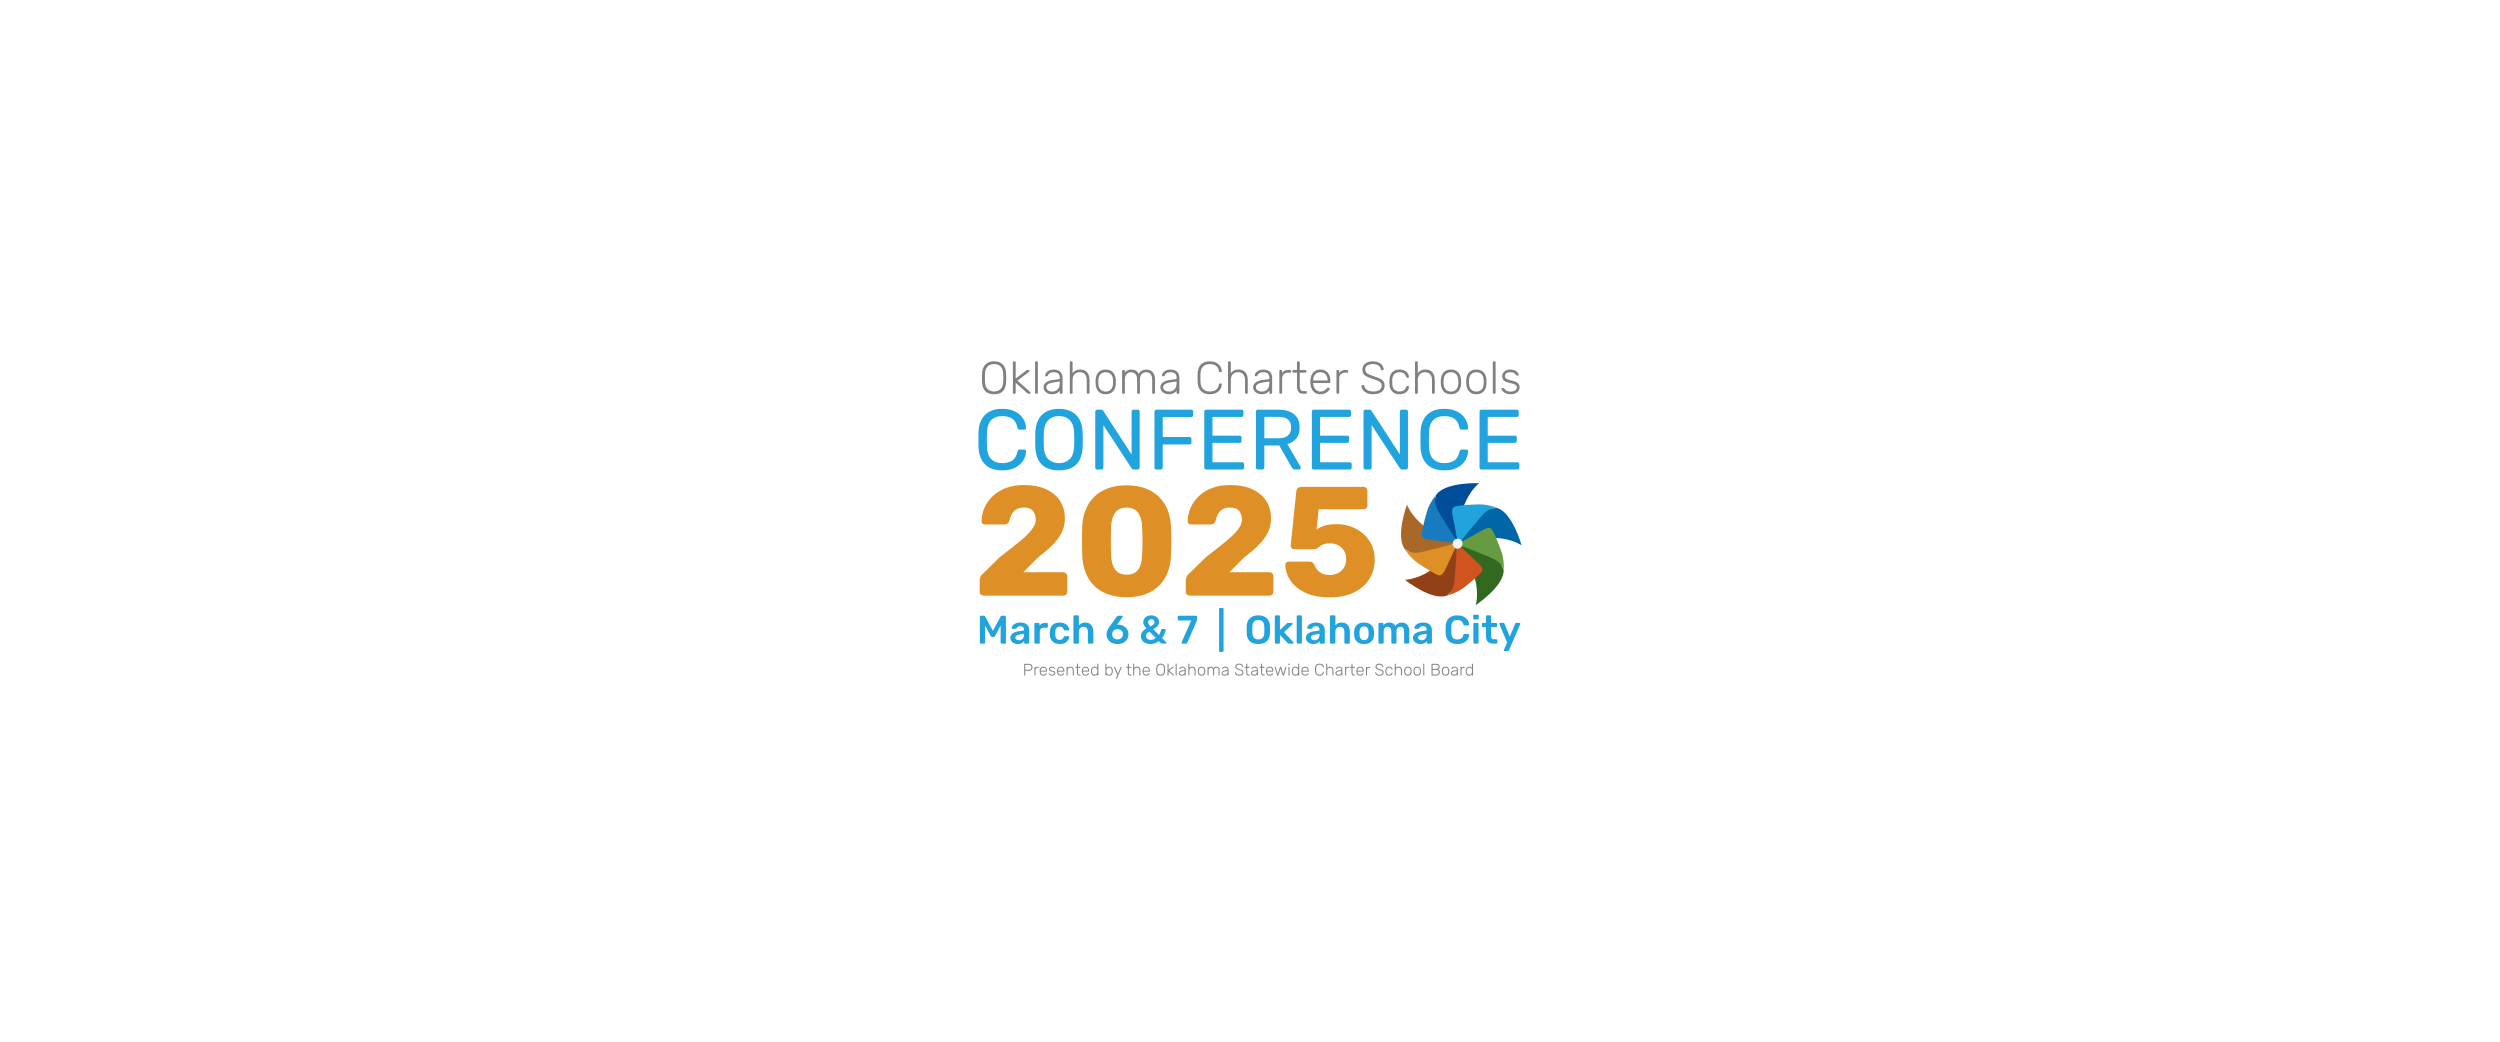 <?xml version="1.0" encoding="UTF-8"?>
<svg id="Layer_2" data-name="Layer 2" xmlns="http://www.w3.org/2000/svg" width="2048" height="854" viewBox="0 0 2048 854">
  <defs>
    <style>
      .cls-1 {
        fill: #669b41;
      }

      .cls-2 {
        fill: #21a4dd;
      }

      .cls-3 {
        fill: #0066a6;
      }

      .cls-4 {
        fill: #fff;
      }

      .cls-5 {
        fill: #a96728;
      }

      .cls-6 {
        fill: #f2f2f2;
      }

      .cls-7 {
        fill: #914115;
      }

      .cls-8 {
        fill: #187bc0;
      }

      .cls-9 {
        fill: #004e9a;
      }

      .cls-10 {
        fill: #d15420;
      }

      .cls-11 {
        fill: #ccc;
      }

      .cls-12 {
        fill: gray;
      }

      .cls-13 {
        fill: #de9027;
      }

      .cls-14 {
        fill: #326820;
      }
    </style>
  </defs>
  <rect class="cls-4" width="2048" height="854"/>
  <g>
    <g>
      <path class="cls-12" d="M839.34,553.39c-.09,0-.16-.03-.22-.08s-.08-.13-.08-.22v-8.99c0-.1.03-.18.08-.23s.13-.08.22-.08h3.33c.64,0,1.19.11,1.66.32.47.21.83.53,1.09.95.26.42.39.94.39,1.56s-.13,1.14-.39,1.56c-.26.42-.62.74-1.09.95s-1.02.32-1.66.32h-2.76v3.62c0,.09-.03.16-.08.22s-.13.08-.23.08h-.25ZM839.9,548.65h2.7c.79,0,1.38-.17,1.77-.52s.58-.85.58-1.5-.19-1.15-.58-1.5c-.39-.35-.98-.52-1.77-.52h-2.7v4.03Z"/>
      <path class="cls-12" d="M847.76,553.39c-.09,0-.16-.03-.22-.08-.05-.05-.08-.13-.08-.22v-6.52c0-.09.03-.17.08-.23.05-.06.13-.09.22-.09h.22c.09,0,.17.03.23.09.06.06.09.14.09.23v.63c.16-.32.4-.56.71-.71.31-.16.69-.23,1.15-.23h.51c.09,0,.16.03.22.08s.08.13.08.22v.19c0,.09-.03.16-.08.22s-.13.08-.22.08h-.59c-.55,0-.98.16-1.3.48-.32.32-.48.75-.48,1.3v4.25c0,.09-.03.16-.09.22s-.13.08-.23.08h-.22Z"/>
      <path class="cls-12" d="M854.7,553.53c-.89,0-1.59-.29-2.11-.87-.52-.58-.82-1.34-.89-2.28,0-.14-.01-.32-.01-.55s0-.41.01-.55c.05-.62.19-1.17.44-1.65.25-.48.59-.85,1.02-1.11.43-.27.95-.4,1.54-.4.64,0,1.18.14,1.63.43.45.28.79.69,1.03,1.22.24.53.36,1.16.36,1.89v.21c0,.09-.03.16-.09.22-.06.05-.13.08-.23.08h-4.87v.14c.02.41.11.8.29,1.17.17.37.42.67.74.91.32.23.7.35,1.14.35.39,0,.72-.06.98-.18s.47-.25.62-.39c.15-.14.26-.25.3-.32.08-.12.15-.19.19-.21.05-.02.12-.03.22-.03h.22c.08,0,.15.03.21.08.06.05.08.12.07.2,0,.13-.08.29-.21.47s-.32.37-.56.56-.54.33-.88.45c-.35.12-.73.18-1.16.18ZM852.53,549.4h4.35v-.05c0-.46-.09-.87-.26-1.23-.17-.37-.42-.66-.75-.87-.33-.21-.72-.32-1.18-.32s-.85.11-1.17.32-.57.5-.74.87-.25.78-.25,1.23v.05Z"/>
      <path class="cls-12" d="M861.79,553.53c-.47,0-.88-.06-1.22-.19s-.62-.28-.84-.46-.38-.35-.49-.53-.16-.31-.17-.4c0-.1.02-.18.1-.23s.14-.08.21-.08h.21c.05,0,.1,0,.14.03.04.02.09.07.16.15.12.16.26.3.41.45.16.14.35.25.6.34.24.08.54.12.91.12.55,0,1-.11,1.35-.32.36-.21.53-.52.53-.93,0-.26-.07-.46-.21-.62-.14-.16-.38-.29-.72-.41-.34-.12-.79-.24-1.37-.37-.57-.14-1.01-.3-1.32-.49-.31-.19-.51-.41-.62-.67-.11-.25-.16-.52-.16-.82,0-.32.09-.63.27-.94.18-.31.45-.56.81-.75.36-.2.81-.29,1.36-.29.45,0,.83.06,1.14.18s.57.26.77.43c.2.17.35.34.45.5.1.16.15.3.16.4,0,.09-.02.16-.08.22-.06.05-.14.08-.22.08h-.21c-.07,0-.13-.02-.18-.05-.05-.03-.09-.08-.12-.13-.09-.15-.2-.28-.33-.41-.13-.13-.3-.23-.51-.31s-.5-.12-.87-.12c-.55,0-.95.11-1.22.34-.26.22-.4.51-.4.86,0,.2.05.38.16.53s.31.29.62.41.74.25,1.31.39c.58.13,1.04.29,1.38.47.34.19.58.41.72.66.14.26.21.56.21.91,0,.37-.1.7-.31,1.02-.21.31-.51.56-.92.75-.41.19-.91.28-1.5.28Z"/>
      <path class="cls-12" d="M868.9,553.53c-.89,0-1.59-.29-2.11-.87-.52-.58-.82-1.34-.89-2.28,0-.14-.01-.32-.01-.55s0-.41.01-.55c.05-.62.19-1.17.44-1.65.25-.48.59-.85,1.02-1.11.43-.27.95-.4,1.54-.4.64,0,1.18.14,1.63.43.45.28.79.69,1.03,1.22.24.53.36,1.16.36,1.89v.21c0,.09-.03.16-.09.22-.06.05-.13.08-.23.08h-4.87v.14c.02.41.11.8.29,1.17.17.37.42.67.74.91.32.23.7.35,1.14.35.39,0,.72-.06.98-.18s.47-.25.62-.39c.15-.14.26-.25.3-.32.08-.12.15-.19.19-.21.05-.02.12-.03.22-.03h.22c.08,0,.15.03.21.08.06.05.08.12.07.2,0,.13-.08.29-.21.47s-.32.37-.56.56-.54.33-.88.45c-.35.12-.73.18-1.16.18ZM866.74,549.4h4.35v-.05c0-.46-.09-.87-.26-1.23-.17-.37-.42-.66-.75-.87-.33-.21-.72-.32-1.18-.32s-.85.11-1.17.32-.57.5-.74.87-.25.78-.25,1.23v.05Z"/>
      <path class="cls-12" d="M874.03,553.39c-.09,0-.16-.03-.22-.08-.05-.05-.08-.13-.08-.22v-6.53c0-.09.03-.16.08-.22.05-.05.13-.08.22-.08h.23c.09,0,.16.03.22.08s.08.13.08.22v.64c.25-.32.54-.58.9-.78s.82-.3,1.4-.3c.62,0,1.14.13,1.55.4s.73.64.93,1.1c.21.46.31.99.31,1.57v3.9c0,.09-.03.16-.08.22s-.13.08-.22.08h-.23c-.09,0-.16-.03-.22-.08-.05-.05-.08-.13-.08-.22v-3.83c0-.73-.18-1.31-.53-1.72-.36-.42-.88-.62-1.56-.62-.65,0-1.17.21-1.57.62-.4.42-.59.99-.59,1.72v3.83c0,.09-.03.16-.08.22s-.13.08-.22.08h-.23Z"/>
      <path class="cls-12" d="M884.09,553.39c-.47,0-.85-.1-1.12-.3s-.47-.48-.57-.82c-.11-.35-.16-.74-.16-1.17v-4.05h-1.07c-.09,0-.16-.03-.22-.08-.05-.05-.08-.13-.08-.22v-.19c0-.09.03-.16.08-.22.05-.05.13-.08.22-.08h1.07v-2.3c0-.09.03-.16.08-.22.05-.05.13-.08.22-.08h.23c.09,0,.16.03.22.08s.08.13.08.22v2.3h1.7c.09,0,.16.03.22.08.05.05.08.13.08.22v.19c0,.09-.03.16-.08.22-.05.05-.13.08-.22.08h-1.7v3.99c0,.48.08.86.24,1.14.16.27.44.41.86.41h.74c.09,0,.16.03.22.08s.08.13.08.22v.19c0,.09-.03.16-.08.22s-.13.08-.22.08h-.81Z"/>
      <path class="cls-12" d="M889.25,553.53c-.89,0-1.59-.29-2.11-.87-.52-.58-.82-1.34-.89-2.28,0-.14-.01-.32-.01-.55s0-.41.01-.55c.05-.62.19-1.17.44-1.65.25-.48.59-.85,1.02-1.11.43-.27.95-.4,1.54-.4.64,0,1.18.14,1.63.43.45.28.79.69,1.03,1.22.24.53.36,1.16.36,1.89v.21c0,.09-.03.16-.09.22-.06.05-.13.08-.23.08h-4.87v.14c.02.41.11.8.29,1.17.17.37.42.67.74.91.32.23.7.35,1.14.35.39,0,.72-.06.98-.18s.47-.25.62-.39c.15-.14.26-.25.3-.32.08-.12.15-.19.19-.21.05-.02.12-.03.22-.03h.22c.08,0,.15.03.21.08.06.05.08.12.07.2,0,.13-.08.29-.21.47s-.32.37-.56.56-.54.33-.88.45c-.35.12-.73.18-1.16.18ZM887.09,549.4h4.35v-.05c0-.46-.09-.87-.26-1.23-.17-.37-.42-.66-.75-.87-.33-.21-.72-.32-1.18-.32s-.85.11-1.17.32-.57.5-.74.87-.25.78-.25,1.23v.05Z"/>
      <path class="cls-12" d="M896.65,553.53c-.53,0-.98-.1-1.35-.29-.37-.19-.67-.45-.9-.77-.23-.32-.4-.68-.5-1.07-.1-.39-.17-.79-.18-1.19,0-.14-.01-.27-.01-.38s0-.25.01-.38c.02-.4.08-.8.18-1.19.1-.39.27-.75.5-1.07.23-.32.53-.58.9-.77.37-.19.82-.29,1.35-.29.57,0,1.03.11,1.4.32.37.21.67.47.9.77v-3.25c0-.09.03-.16.08-.22s.13-.08.22-.08h.23c.09,0,.16.03.22.08.05.05.08.13.08.22v9.14c0,.09-.03.16-.08.22-.05.05-.13.08-.22.08h-.23c-.09,0-.16-.03-.22-.08s-.08-.13-.08-.22v-.64c-.23.31-.53.57-.9.77-.37.21-.84.31-1.4.31ZM896.73,552.73c.52,0,.94-.12,1.26-.37.32-.25.56-.56.71-.93.16-.37.24-.74.25-1.12,0-.14.01-.32.01-.54s0-.4-.01-.54c0-.37-.09-.73-.25-1.08-.16-.36-.4-.65-.72-.89-.32-.24-.73-.36-1.25-.36s-.95.12-1.27.36c-.31.24-.54.55-.68.93-.14.38-.21.8-.23,1.23,0,.26,0,.51,0,.77.02.44.1.85.23,1.23.14.38.36.7.68.93.31.24.74.36,1.27.36Z"/>
      <path class="cls-12" d="M908.69,553.53c-.57,0-1.03-.1-1.4-.31-.37-.21-.67-.46-.9-.77v.64c0,.09-.03.16-.08.22s-.13.08-.22.08h-.23c-.09,0-.16-.03-.22-.08-.05-.05-.08-.13-.08-.22v-9.14c0-.09.03-.16.08-.22.05-.05.13-.08.22-.08h.23c.09,0,.16.03.22.08s.08.13.08.22v3.25c.23-.3.53-.56.9-.77.37-.21.84-.32,1.4-.32s.99.1,1.35.29c.36.19.66.45.89.77.23.32.4.68.51,1.07.11.39.17.79.18,1.19,0,.14.01.27.01.38s0,.25-.01.38c0,.4-.07.8-.18,1.19-.11.39-.28.75-.51,1.07-.23.32-.52.58-.89.77-.37.19-.82.29-1.35.29ZM908.61,552.73c.54,0,.96-.12,1.27-.36.31-.24.53-.55.67-.93.14-.38.21-.8.23-1.23,0-.26,0-.51,0-.77-.02-.44-.1-.85-.23-1.23-.14-.38-.36-.7-.67-.93-.31-.24-.73-.36-1.27-.36-.5,0-.91.12-1.24.36-.32.24-.57.54-.73.89-.16.36-.24.72-.25,1.08,0,.14-.01.32-.01.54s0,.4.01.54c.02.37.1.75.25,1.12.15.37.39.68.7.93.32.25.74.37,1.26.37Z"/>
      <path class="cls-12" d="M914.43,556c-.07,0-.14-.03-.19-.08s-.08-.12-.08-.19c0-.04,0-.08.02-.12s.03-.09.06-.16l1.05-2.47-2.61-6.17c-.05-.14-.08-.23-.08-.27,0-.07.03-.14.08-.19s.12-.08.19-.08h.29c.09,0,.16.02.21.06s.08.09.1.14l2.3,5.43,2.35-5.43c.03-.05.06-.1.11-.14s.11-.06.21-.06h.27c.07,0,.14.03.19.08.05.05.08.12.08.19,0,.05-.03.14-.08.27l-3.89,8.99c-.03.05-.06.1-.11.14-.05.04-.11.06-.21.06h-.27Z"/>
      <path class="cls-12" d="M925.76,553.39c-.47,0-.85-.1-1.12-.3s-.47-.48-.57-.82c-.11-.35-.16-.74-.16-1.17v-4.05h-1.07c-.09,0-.16-.03-.22-.08-.05-.05-.08-.13-.08-.22v-.19c0-.09.03-.16.08-.22.05-.05.13-.08.22-.08h1.07v-2.3c0-.09.03-.16.08-.22.05-.05.13-.08.22-.08h.23c.09,0,.16.03.22.08s.08.13.08.22v2.3h1.7c.09,0,.16.03.22.08.05.05.08.13.08.22v.19c0,.09-.03.16-.08.22-.05.05-.13.08-.22.08h-1.7v3.99c0,.48.08.86.24,1.14.16.27.44.41.86.41h.74c.09,0,.16.03.22.08s.08.13.08.22v.19c0,.09-.03.16-.08.22s-.13.08-.22.08h-.81Z"/>
      <path class="cls-12" d="M928.59,553.39c-.09,0-.16-.03-.22-.08-.05-.05-.08-.13-.08-.22v-9.14c0-.09.03-.16.08-.22.05-.05.13-.08.22-.08h.23c.09,0,.16.03.22.08s.08.13.08.22v3.25c.25-.32.54-.58.9-.78s.82-.3,1.4-.3c.62,0,1.14.13,1.55.4s.73.64.93,1.1c.21.46.31.99.31,1.57v3.9c0,.09-.03.16-.08.22s-.13.08-.22.08h-.23c-.09,0-.16-.03-.22-.08-.05-.05-.08-.13-.08-.22v-3.83c0-.73-.18-1.31-.53-1.72-.36-.42-.88-.62-1.56-.62-.65,0-1.17.21-1.57.62-.4.42-.59.99-.59,1.72v3.83c0,.09-.03.16-.08.22s-.13.08-.22.08h-.23Z"/>
      <path class="cls-12" d="M939,553.53c-.89,0-1.59-.29-2.11-.87-.52-.58-.82-1.34-.89-2.28,0-.14-.01-.32-.01-.55s0-.41.01-.55c.05-.62.19-1.17.44-1.65.25-.48.59-.85,1.02-1.11.43-.27.95-.4,1.54-.4.64,0,1.18.14,1.63.43.45.28.79.69,1.03,1.22.24.53.36,1.16.36,1.89v.21c0,.09-.03.16-.09.22-.06.05-.13.08-.23.08h-4.87v.14c.02.41.11.8.29,1.17.17.37.42.67.74.91.32.23.7.35,1.14.35.39,0,.72-.06.98-.18s.47-.25.62-.39c.15-.14.26-.25.3-.32.08-.12.15-.19.19-.21.05-.02.12-.03.22-.03h.22c.08,0,.15.03.21.08.06.05.08.12.07.2,0,.13-.08.29-.21.47s-.32.37-.56.56-.54.33-.88.45c-.35.12-.73.18-1.16.18ZM936.84,549.4h4.35v-.05c0-.46-.09-.87-.26-1.23-.17-.37-.42-.66-.75-.87-.33-.21-.72-.32-1.18-.32s-.85.11-1.17.32-.57.5-.74.87-.25.78-.25,1.23v.05Z"/>
      <path class="cls-12" d="M950.79,553.53c-.76,0-1.4-.14-1.93-.4-.53-.27-.94-.69-1.22-1.25-.28-.56-.44-1.27-.47-2.13,0-.41-.01-.8-.01-1.15s0-.74.01-1.15c.03-.85.19-1.56.49-2.12s.72-.98,1.25-1.26c.53-.27,1.16-.41,1.87-.41s1.33.14,1.87.41c.53.27.95.69,1.26,1.26s.47,1.27.49,2.12c.02.41.03.8.03,1.15s0,.74-.03,1.15c-.02.86-.17,1.57-.46,2.13s-.7.98-1.22,1.25c-.53.27-1.17.4-1.93.4ZM950.79,552.71c.78,0,1.43-.24,1.94-.71.51-.48.78-1.25.81-2.32.02-.41.03-.77.03-1.08s0-.67-.03-1.08c-.02-.71-.15-1.29-.39-1.74-.24-.45-.57-.77-.97-.98-.41-.21-.87-.31-1.39-.31s-.97.1-1.38.31c-.41.21-.73.53-.97.98-.24.45-.38,1.03-.4,1.74,0,.41-.01.77-.01,1.08s0,.67.01,1.08c.04,1.07.31,1.84.82,2.32.51.48,1.15.71,1.93.71Z"/>
      <path class="cls-12" d="M956.74,553.39c-.09,0-.16-.03-.22-.08-.05-.05-.08-.13-.08-.22v-9.14c0-.09.03-.16.08-.22.05-.05.13-.08.22-.08h.23c.09,0,.16.03.22.08s.08.13.08.22v4.86l3.05-2.32c.13-.1.22-.16.28-.19s.16-.04.29-.04h.26c.08,0,.15.03.2.08.05.05.08.12.08.2,0,.04-.01.08-.03.13-.02.05-.07.1-.14.14l-3.46,2.63,3.8,3.4c.12.11.18.2.18.27,0,.08-.03.15-.08.2-.05.05-.12.08-.2.08h-.22c-.14,0-.24-.01-.29-.03-.06-.02-.15-.09-.28-.2l-3.43-3.06v2.99c0,.09-.03.16-.08.22s-.13.08-.22.08h-.23Z"/>
      <path class="cls-12" d="M963.4,553.39c-.09,0-.16-.03-.22-.08-.05-.05-.08-.13-.08-.22v-9.14c0-.09.03-.16.08-.22.05-.05.13-.08.22-.08h.23c.09,0,.16.03.22.08s.08.13.08.22v9.14c0,.09-.03.16-.08.22s-.13.08-.22.08h-.23Z"/>
      <path class="cls-12" d="M968.08,553.53c-.44,0-.84-.09-1.21-.27-.37-.18-.67-.43-.9-.73-.23-.31-.34-.65-.34-1.04,0-.62.25-1.12.75-1.5.5-.37,1.15-.62,1.96-.73l2.16-.3v-.48c0-.48-.15-.87-.45-1.15-.3-.28-.77-.42-1.42-.42-.47,0-.86.09-1.15.28-.29.19-.49.43-.6.73-.05.14-.13.21-.26.21h-.22c-.11,0-.19-.03-.23-.09-.05-.06-.07-.13-.07-.21,0-.13.05-.29.14-.48.1-.19.24-.38.45-.57.2-.19.46-.34.78-.47.32-.13.71-.19,1.16-.19.54,0,.98.07,1.33.22.35.15.62.34.82.57.2.23.34.49.42.78s.12.56.12.84v4.57c0,.09-.03.16-.08.22-.05.05-.13.08-.22.08h-.23c-.09,0-.16-.03-.22-.08s-.08-.13-.08-.22v-.64c-.11.16-.26.33-.47.49s-.46.3-.77.42-.71.17-1.18.17ZM968.22,552.73c.42,0,.8-.09,1.15-.27.35-.18.62-.46.83-.84.21-.38.31-.86.31-1.43v-.47l-1.77.25c-.75.1-1.31.27-1.7.52-.38.25-.57.56-.57.93,0,.3.09.55.26.74.17.19.39.34.66.43.27.1.54.14.83.14Z"/>
      <path class="cls-12" d="M973.82,553.39c-.09,0-.16-.03-.22-.08-.05-.05-.08-.13-.08-.22v-9.14c0-.09.03-.16.08-.22.05-.05.13-.08.22-.08h.23c.09,0,.16.03.22.08s.08.13.08.22v3.25c.25-.32.54-.58.9-.78s.82-.3,1.4-.3c.62,0,1.14.13,1.55.4s.73.64.93,1.1c.21.46.31.99.31,1.57v3.9c0,.09-.03.16-.08.22s-.13.08-.22.08h-.23c-.09,0-.16-.03-.22-.08-.05-.05-.08-.13-.08-.22v-3.83c0-.73-.18-1.31-.53-1.72-.36-.42-.88-.62-1.56-.62-.65,0-1.17.21-1.57.62-.4.42-.59.99-.59,1.72v3.83c0,.09-.03.16-.08.22s-.13.08-.22.08h-.23Z"/>
      <path class="cls-12" d="M984.3,553.53c-.66,0-1.21-.14-1.65-.41-.44-.27-.78-.65-1.01-1.12-.23-.48-.36-1.01-.38-1.59,0-.14-.01-.33-.01-.58s0-.44.01-.58c.02-.59.14-1.13.38-1.6s.57-.84,1.01-1.12c.44-.27.99-.41,1.65-.41s1.21.14,1.65.41c.44.27.78.65,1.01,1.12s.36,1,.38,1.6c0,.14.01.33.01.58s0,.44-.01.58c-.02.59-.14,1.12-.38,1.59-.23.48-.57.85-1.01,1.12-.44.27-.99.41-1.65.41ZM984.3,552.73c.64,0,1.16-.21,1.56-.62.4-.41.62-1.01.64-1.78,0-.14.01-.31.01-.51s0-.37-.01-.51c-.03-.79-.24-1.38-.64-1.79-.4-.41-.92-.61-1.56-.61s-1.16.2-1.56.61c-.4.41-.62,1-.64,1.79,0,.14-.01.31-.01.51s0,.37.01.51c.03.78.24,1.37.64,1.78.4.41.92.62,1.56.62Z"/>
      <path class="cls-12" d="M989.53,553.39c-.09,0-.16-.03-.22-.08-.05-.05-.08-.13-.08-.22v-6.53c0-.09.03-.16.08-.22.05-.05.13-.08.22-.08h.23c.09,0,.16.03.22.08s.08.13.08.22v.48c.23-.29.5-.52.81-.68.31-.16.7-.24,1.14-.24,1.02,0,1.75.43,2.19,1.29.21-.39.52-.71.92-.94.41-.23.87-.35,1.4-.35.48,0,.92.11,1.31.34s.69.56.92.99c.22.44.34.99.34,1.65v3.99c0,.09-.03.16-.08.22s-.13.08-.22.08h-.23c-.09,0-.16-.03-.22-.08-.05-.05-.08-.13-.08-.22v-3.86c0-.6-.09-1.07-.26-1.41-.17-.33-.4-.57-.68-.71-.28-.14-.59-.21-.92-.21-.27,0-.55.07-.83.21-.28.14-.52.37-.7.71-.19.33-.28.8-.28,1.41v3.86c0,.09-.03.16-.08.22s-.13.08-.22.08h-.23c-.09,0-.16-.03-.22-.08-.05-.05-.08-.13-.08-.22v-3.86c0-.6-.09-1.07-.27-1.41-.18-.33-.42-.57-.7-.71-.28-.14-.58-.21-.89-.21-.27,0-.55.07-.83.21-.28.14-.52.37-.7.71-.19.33-.28.8-.28,1.39v3.87c0,.09-.03.16-.08.22s-.13.08-.22.08h-.23Z"/>
      <path class="cls-12" d="M1003.16,553.53c-.44,0-.84-.09-1.21-.27-.37-.18-.67-.43-.9-.73-.23-.31-.34-.65-.34-1.04,0-.62.25-1.12.75-1.5.5-.37,1.15-.62,1.96-.73l2.16-.3v-.48c0-.48-.15-.87-.45-1.15-.3-.28-.77-.42-1.42-.42-.47,0-.86.09-1.15.28-.29.19-.49.43-.6.73-.05.14-.13.21-.26.21h-.22c-.11,0-.19-.03-.23-.09-.05-.06-.07-.13-.07-.21,0-.13.05-.29.14-.48.1-.19.24-.38.45-.57.2-.19.46-.34.78-.47.32-.13.71-.19,1.16-.19.54,0,.98.07,1.33.22.35.15.62.34.82.57.2.23.34.49.42.78s.12.56.12.84v4.57c0,.09-.03.16-.08.22-.05.05-.13.08-.22.08h-.23c-.09,0-.16-.03-.22-.08s-.08-.13-.08-.22v-.64c-.11.16-.26.33-.47.49s-.46.3-.77.42-.71.17-1.18.17ZM1003.29,552.73c.42,0,.8-.09,1.15-.27.35-.18.62-.46.83-.84.21-.38.31-.86.31-1.43v-.47l-1.77.25c-.75.1-1.31.27-1.7.52-.38.25-.57.56-.57.93,0,.3.09.55.26.74.17.19.39.34.66.43.27.1.54.14.83.14Z"/>
      <path class="cls-12" d="M1015.16,553.53c-.74,0-1.37-.12-1.88-.36-.52-.24-.91-.54-1.18-.92s-.42-.77-.44-1.19c0-.07.03-.14.08-.19s.12-.08.21-.08h.27c.09,0,.16.03.21.08.05.05.08.12.09.19.04.26.15.51.34.76s.47.46.85.63c.37.17.86.25,1.45.25.89,0,1.55-.16,1.96-.49.41-.32.62-.76.62-1.31,0-.37-.11-.66-.32-.89-.21-.22-.54-.43-.98-.6-.44-.18-1-.38-1.68-.6-.65-.21-1.18-.43-1.6-.65s-.73-.5-.92-.82c-.2-.32-.29-.73-.29-1.23,0-.47.12-.89.37-1.26s.6-.67,1.07-.88c.47-.22,1.04-.33,1.72-.33.54,0,1.01.07,1.41.22s.73.34,1,.58c.26.24.47.5.6.78.14.28.21.55.22.82,0,.06-.02.13-.07.18-.05.06-.12.09-.22.09h-.27s-.1-.02-.17-.05c-.07-.04-.11-.11-.13-.22-.05-.46-.29-.83-.72-1.13-.42-.3-.97-.45-1.65-.45s-1.23.13-1.66.4c-.43.27-.64.68-.64,1.25,0,.37.1.66.29.9s.49.44.9.62c.41.18.94.37,1.59.58.68.22,1.25.44,1.7.66.45.22.78.49,1,.8.22.32.33.72.33,1.23,0,.56-.14,1.03-.42,1.42-.28.39-.67.69-1.18.89-.51.21-1.12.31-1.83.31Z"/>
      <path class="cls-12" d="M1022.78,553.39c-.47,0-.85-.1-1.12-.3s-.47-.48-.57-.82c-.11-.35-.16-.74-.16-1.17v-4.05h-1.07c-.09,0-.16-.03-.22-.08-.05-.05-.08-.13-.08-.22v-.19c0-.09.03-.16.08-.22.05-.05.13-.08.22-.08h1.07v-2.3c0-.09.03-.16.08-.22.05-.05.13-.08.22-.08h.23c.09,0,.16.03.22.08.05.05.08.13.08.22v2.3h1.7c.09,0,.16.03.22.08.05.05.08.13.08.22v.19c0,.09-.03.16-.08.22-.05.05-.13.08-.22.08h-1.7v3.99c0,.48.08.86.24,1.14.16.27.44.41.86.41h.74c.09,0,.16.03.22.08s.08.13.08.22v.19c0,.09-.03.16-.08.22s-.13.08-.22.08h-.81Z"/>
      <path class="cls-12" d="M1027.21,553.53c-.44,0-.84-.09-1.21-.27-.37-.18-.67-.43-.9-.73s-.34-.65-.34-1.04c0-.62.25-1.12.75-1.5.5-.37,1.15-.62,1.96-.73l2.16-.3v-.48c0-.48-.15-.87-.44-1.15-.3-.28-.77-.42-1.42-.42-.47,0-.86.09-1.15.28s-.49.43-.6.73c-.05.14-.13.21-.26.21h-.22c-.11,0-.19-.03-.23-.09-.05-.06-.07-.13-.07-.21,0-.13.05-.29.14-.48.1-.19.24-.38.44-.57.2-.19.46-.34.78-.47.32-.13.71-.19,1.16-.19.54,0,.98.07,1.33.22.35.15.62.34.82.57.2.23.34.49.42.78.08.28.12.56.12.84v4.57c0,.09-.03.16-.08.22s-.13.08-.22.08h-.23c-.09,0-.16-.03-.22-.08s-.08-.13-.08-.22v-.64c-.11.16-.27.33-.47.49-.2.16-.46.3-.77.42s-.71.17-1.18.17ZM1027.35,552.73c.42,0,.8-.09,1.15-.27.35-.18.62-.46.83-.84.21-.38.31-.86.31-1.43v-.47l-1.77.25c-.75.1-1.31.27-1.7.52-.38.25-.57.56-.57.93,0,.3.09.55.26.74.17.19.39.34.66.43.27.1.54.14.83.14Z"/>
      <path class="cls-12" d="M1034.96,553.39c-.47,0-.85-.1-1.12-.3-.27-.2-.47-.48-.57-.82-.11-.35-.16-.74-.16-1.17v-4.05h-1.07c-.09,0-.16-.03-.22-.08s-.08-.13-.08-.22v-.19c0-.09.03-.16.08-.22s.13-.08.22-.08h1.07v-2.3c0-.09.03-.16.08-.22s.13-.08.22-.08h.23c.09,0,.16.03.22.08.05.05.08.13.08.22v2.3h1.7c.09,0,.16.03.22.08s.08.13.08.22v.19c0,.09-.03.16-.08.22s-.13.08-.22.08h-1.7v3.99c0,.48.08.86.24,1.14.16.27.44.41.85.41h.74c.09,0,.16.03.22.08.05.05.08.13.08.22v.19c0,.09-.03.16-.08.22-.05.05-.13.08-.22.08h-.81Z"/>
      <path class="cls-12" d="M1040.12,553.53c-.89,0-1.59-.29-2.11-.87-.52-.58-.82-1.34-.89-2.28,0-.14-.01-.32-.01-.55s0-.41.01-.55c.05-.62.19-1.17.44-1.65.25-.48.59-.85,1.02-1.11.43-.27.95-.4,1.54-.4.64,0,1.18.14,1.63.43.45.28.79.69,1.03,1.22.24.53.36,1.16.36,1.89v.21c0,.09-.03.16-.09.22-.06.05-.13.08-.23.08h-4.87v.14c.02.41.11.8.29,1.17.17.37.42.67.74.91.32.23.7.35,1.14.35.39,0,.72-.06.98-.18.26-.12.47-.25.62-.39.15-.14.26-.25.3-.32.08-.12.15-.19.19-.21.05-.02.12-.03.22-.03h.22c.08,0,.15.03.21.08.06.05.08.12.08.2,0,.13-.08.29-.21.47s-.32.37-.56.56-.54.33-.88.45-.73.18-1.16.18ZM1037.95,549.4h4.35v-.05c0-.46-.09-.87-.26-1.23s-.42-.66-.75-.87c-.33-.21-.72-.32-1.18-.32s-.85.11-1.17.32-.57.5-.74.87c-.17.37-.25.78-.25,1.23v.05Z"/>
      <path class="cls-12" d="M1046.62,553.39c-.12,0-.21-.03-.27-.08s-.12-.14-.16-.26l-1.93-6.37c-.02-.05-.03-.11-.03-.15,0-.07.03-.14.08-.19s.12-.08.19-.08h.26c.09,0,.16.03.21.08.05.05.08.09.09.13l1.68,5.71,1.79-5.64c.02-.05.05-.11.11-.18s.14-.1.26-.1h.27c.12,0,.21.03.27.1.06.06.09.12.1.18l1.79,5.64,1.68-5.71s.04-.08.09-.13c.05-.05.12-.08.21-.08h.26c.07,0,.14.03.19.08s.08.12.08.19c0,.05,0,.1-.03.15l-1.93,6.37c-.04.12-.09.21-.15.26s-.16.08-.29.08h-.23c-.12,0-.22-.03-.29-.08s-.13-.14-.17-.26l-1.72-5.41-1.72,5.41c-.04.12-.09.21-.16.26-.07.05-.17.08-.3.08h-.23Z"/>
      <path class="cls-12" d="M1055.68,544.79c-.09,0-.16-.03-.22-.08s-.08-.13-.08-.22v-.52c0-.09.03-.17.08-.23.05-.06.13-.09.22-.09h.52c.09,0,.17.03.23.09s.09.14.09.23v.52c0,.09-.03.16-.09.22-.06.05-.13.08-.23.08h-.52ZM1055.83,553.39c-.09,0-.16-.03-.22-.08s-.08-.13-.08-.22v-6.53c0-.09.03-.16.08-.22s.13-.08.22-.08h.23c.09,0,.16.03.22.08.05.05.08.13.08.22v6.53c0,.09-.03.16-.08.22-.05.05-.13.08-.22.08h-.23Z"/>
      <path class="cls-12" d="M1061.15,553.53c-.53,0-.98-.1-1.35-.29-.37-.19-.67-.45-.9-.77s-.39-.68-.5-1.07c-.1-.39-.17-.79-.18-1.19,0-.14-.01-.27-.01-.38s0-.25.01-.38c.02-.4.08-.8.18-1.19.1-.39.27-.75.5-1.07s.53-.58.9-.77c.37-.19.82-.29,1.35-.29.57,0,1.03.11,1.4.32.37.21.67.47.9.77v-3.25c0-.09.03-.16.08-.22.05-.05.13-.08.22-.08h.23c.09,0,.16.03.22.08s.08.13.08.22v9.14c0,.09-.03.16-.08.22s-.13.08-.22.08h-.23c-.09,0-.16-.03-.22-.08-.05-.05-.08-.13-.08-.22v-.64c-.23.31-.53.57-.9.77-.37.21-.84.31-1.4.31ZM1061.23,552.73c.52,0,.94-.12,1.26-.37.32-.25.56-.56.71-.93.16-.37.24-.74.25-1.12,0-.14.01-.32.01-.54s0-.4-.01-.54c0-.37-.09-.73-.25-1.08-.16-.36-.4-.65-.72-.89-.32-.24-.73-.36-1.25-.36s-.95.12-1.27.36c-.31.24-.54.55-.68.93-.14.38-.21.8-.23,1.23,0,.26,0,.51,0,.77.02.44.1.85.23,1.23.14.38.36.7.68.93.32.24.74.36,1.27.36Z"/>
      <path class="cls-12" d="M1069.15,553.53c-.89,0-1.59-.29-2.11-.87-.52-.58-.82-1.34-.89-2.28,0-.14-.01-.32-.01-.55s0-.41.01-.55c.05-.62.19-1.17.44-1.65.25-.48.59-.85,1.02-1.11.43-.27.95-.4,1.54-.4.64,0,1.18.14,1.63.43.45.28.79.69,1.03,1.22.24.53.36,1.16.36,1.89v.21c0,.09-.03.16-.09.22-.06.05-.13.08-.23.08h-4.87v.14c.02.41.11.8.29,1.17.17.37.42.67.74.91.32.23.7.35,1.14.35.39,0,.72-.06.98-.18.26-.12.47-.25.62-.39.15-.14.26-.25.3-.32.08-.12.15-.19.19-.21.05-.02.12-.03.22-.03h.22c.08,0,.15.03.21.08.06.05.08.12.08.2,0,.13-.08.29-.21.47s-.32.37-.56.56-.54.33-.88.45-.73.18-1.16.18ZM1066.99,549.4h4.35v-.05c0-.46-.09-.87-.26-1.23s-.42-.66-.75-.87c-.33-.21-.72-.32-1.18-.32s-.85.11-1.17.32-.57.5-.74.87c-.17.37-.25.78-.25,1.23v.05Z"/>
      <path class="cls-12" d="M1080.94,553.53c-.83,0-1.51-.16-2.03-.49-.52-.32-.91-.77-1.17-1.32-.26-.56-.4-1.19-.42-1.91,0-.37-.01-.78-.01-1.21s0-.84.01-1.23c.03-.71.17-1.35.42-1.91.25-.56.64-1,1.17-1.32.52-.32,1.2-.48,2.03-.48.65,0,1.2.09,1.66.27s.83.42,1.12.72c.29.3.5.62.64.96.14.34.22.68.24,1.01,0,.08-.02.15-.08.2-.06.05-.13.08-.21.08h-.27c-.07,0-.14-.02-.19-.06s-.09-.12-.11-.23c-.17-.81-.5-1.37-.98-1.67-.48-.3-1.08-.45-1.81-.45-.83,0-1.49.24-1.98.71-.49.47-.75,1.22-.79,2.26-.03.75-.03,1.52,0,2.3.04,1.03.3,1.79.79,2.26s1.15.71,1.98.71c.73,0,1.33-.15,1.81-.45.48-.3.8-.86.98-1.67.02-.11.05-.18.11-.23s.12-.06.19-.06h.27c.08,0,.15.03.21.08.06.05.08.12.08.2-.02.33-.1.67-.24,1.01-.14.34-.36.66-.64.96-.29.3-.66.54-1.12.72-.46.18-1.01.27-1.66.27Z"/>
      <path class="cls-12" d="M1086.74,553.39c-.09,0-.16-.03-.22-.08s-.08-.13-.08-.22v-9.14c0-.09.03-.16.08-.22s.13-.08.22-.08h.23c.09,0,.16.03.22.08.05.05.08.13.08.22v3.25c.25-.32.55-.58.9-.78.35-.2.82-.3,1.4-.3.62,0,1.14.13,1.55.4s.73.64.93,1.1c.21.46.31.99.31,1.57v3.9c0,.09-.03.16-.08.22s-.13.08-.22.08h-.23c-.09,0-.16-.03-.22-.08s-.08-.13-.08-.22v-3.83c0-.73-.18-1.31-.53-1.72-.36-.42-.88-.62-1.56-.62-.65,0-1.17.21-1.57.62s-.6.99-.6,1.72v3.83c0,.09-.03.16-.08.22-.05.05-.13.08-.22.08h-.23Z"/>
      <path class="cls-12" d="M1096.43,553.53c-.44,0-.84-.09-1.21-.27-.37-.18-.67-.43-.9-.73s-.34-.65-.34-1.04c0-.62.25-1.12.75-1.5.5-.37,1.15-.62,1.96-.73l2.16-.3v-.48c0-.48-.15-.87-.44-1.15-.3-.28-.77-.42-1.42-.42-.47,0-.86.09-1.15.28s-.49.43-.6.73c-.05.14-.13.21-.26.21h-.22c-.11,0-.19-.03-.23-.09-.05-.06-.07-.13-.07-.21,0-.13.05-.29.14-.48.1-.19.24-.38.44-.57.2-.19.46-.34.78-.47.32-.13.71-.19,1.16-.19.54,0,.98.07,1.33.22.35.15.62.34.82.57.2.23.34.49.42.78.08.28.12.56.12.84v4.57c0,.09-.03.16-.08.22s-.13.08-.22.08h-.23c-.09,0-.16-.03-.22-.08s-.08-.13-.08-.22v-.64c-.11.16-.27.33-.47.49-.2.16-.46.3-.77.42s-.71.17-1.18.17ZM1096.56,552.73c.42,0,.8-.09,1.15-.27.35-.18.62-.46.83-.84.21-.38.31-.86.31-1.43v-.47l-1.77.25c-.75.1-1.31.27-1.7.52-.38.25-.57.56-.57.93,0,.3.09.55.26.74.17.19.39.34.66.43.27.1.54.14.83.14Z"/>
      <path class="cls-12" d="M1102.15,553.39c-.09,0-.16-.03-.22-.08s-.08-.13-.08-.22v-6.52c0-.09.03-.17.08-.23.05-.06.13-.09.22-.09h.22c.09,0,.17.03.23.09.06.06.09.14.09.23v.63c.16-.32.4-.56.71-.71s.69-.23,1.15-.23h.51c.09,0,.16.03.22.08.05.05.08.13.08.22v.19c0,.09-.03.16-.08.22-.05.05-.13.08-.22.08h-.59c-.55,0-.98.16-1.3.48s-.48.75-.48,1.3v4.25c0,.09-.03.16-.09.22-.06.05-.14.08-.23.08h-.22Z"/>
      <path class="cls-12" d="M1109,553.39c-.47,0-.85-.1-1.12-.3-.27-.2-.47-.48-.57-.82-.11-.35-.16-.74-.16-1.17v-4.05h-1.07c-.09,0-.16-.03-.22-.08s-.08-.13-.08-.22v-.19c0-.09.03-.16.08-.22s.13-.08.22-.08h1.07v-2.3c0-.09.03-.16.08-.22s.13-.08.22-.08h.23c.09,0,.16.03.22.08.05.05.08.13.08.22v2.3h1.7c.09,0,.16.03.22.08s.08.13.08.22v.19c0,.09-.03.16-.08.22s-.13.08-.22.08h-1.7v3.99c0,.48.08.86.24,1.14.16.27.44.41.85.41h.74c.09,0,.16.03.22.08.05.05.08.13.08.22v.19c0,.09-.03.16-.08.22-.05.05-.13.08-.22.08h-.81Z"/>
      <path class="cls-12" d="M1114.16,553.53c-.89,0-1.59-.29-2.11-.87-.52-.58-.82-1.34-.89-2.28,0-.14-.01-.32-.01-.55s0-.41.01-.55c.05-.62.19-1.17.44-1.65.25-.48.59-.85,1.02-1.11.43-.27.95-.4,1.54-.4.64,0,1.18.14,1.63.43.45.28.79.69,1.03,1.22.24.53.36,1.16.36,1.89v.21c0,.09-.03.16-.09.22-.06.05-.13.08-.23.08h-4.87v.14c.02.41.11.8.29,1.17.17.37.42.67.74.91.32.23.7.35,1.14.35.39,0,.72-.06.98-.18.26-.12.47-.25.62-.39.15-.14.26-.25.3-.32.08-.12.15-.19.19-.21.05-.02.12-.03.22-.03h.22c.08,0,.15.03.21.08.06.05.08.12.08.2,0,.13-.08.29-.21.47s-.32.37-.56.56-.54.33-.88.45-.73.18-1.16.18ZM1112,549.4h4.35v-.05c0-.46-.09-.87-.26-1.23s-.42-.66-.75-.87c-.33-.21-.72-.32-1.18-.32s-.85.11-1.17.32c-.32.21-.57.5-.74.87-.17.37-.25.78-.25,1.23v.05Z"/>
      <path class="cls-12" d="M1119.29,553.39c-.09,0-.16-.03-.22-.08s-.08-.13-.08-.22v-6.52c0-.09.03-.17.08-.23.05-.06.13-.09.22-.09h.22c.09,0,.17.03.23.09.06.06.09.14.09.23v.63c.16-.32.4-.56.71-.71s.69-.23,1.15-.23h.51c.09,0,.16.03.22.08.05.05.08.13.08.22v.19c0,.09-.03.16-.08.22-.05.05-.13.08-.22.08h-.59c-.55,0-.98.16-1.3.48s-.48.75-.48,1.3v4.25c0,.09-.03.16-.09.22-.06.05-.14.08-.23.08h-.22Z"/>
      <path class="cls-12" d="M1130.01,553.53c-.74,0-1.37-.12-1.88-.36-.52-.24-.91-.54-1.18-.92-.27-.37-.42-.77-.44-1.19,0-.07.03-.14.08-.19s.12-.08.2-.08h.27c.09,0,.16.03.21.08s.08.12.09.19c.04.26.15.51.34.76.19.25.47.46.85.63.37.17.86.25,1.45.25.89,0,1.55-.16,1.96-.49.41-.32.62-.76.62-1.31,0-.37-.11-.66-.32-.89-.21-.22-.54-.43-.98-.6-.44-.18-1-.38-1.68-.6-.65-.21-1.18-.43-1.6-.65-.42-.22-.73-.5-.92-.82-.2-.32-.29-.73-.29-1.23,0-.47.12-.89.37-1.26.25-.37.6-.67,1.07-.88.47-.22,1.04-.33,1.72-.33.54,0,1.01.07,1.41.22.4.15.73.34,1,.58.26.24.47.5.6.78.14.28.21.55.22.82,0,.06-.02.13-.07.18-.05.06-.12.09-.22.09h-.27s-.1-.02-.17-.05c-.07-.04-.11-.11-.13-.22-.05-.46-.29-.83-.72-1.13s-.97-.45-1.65-.45-1.23.13-1.66.4c-.43.27-.64.68-.64,1.25,0,.37.09.66.29.9s.49.44.9.62c.41.18.94.37,1.59.58.68.22,1.25.44,1.7.66.45.22.78.49,1,.8.22.32.33.72.33,1.23,0,.56-.14,1.03-.42,1.42-.28.39-.67.69-1.18.89-.51.21-1.12.31-1.83.31Z"/>
      <path class="cls-12" d="M1137.93,553.53c-.64,0-1.18-.13-1.63-.38-.45-.25-.79-.61-1.02-1.09-.23-.48-.36-1.04-.38-1.69,0-.14-.01-.32-.01-.55s0-.41.01-.55c.02-.66.14-1.22.38-1.69.23-.47.57-.83,1.02-1.08.45-.25.99-.38,1.63-.38.48,0,.9.07,1.25.2.35.13.64.31.87.52s.4.45.52.71.18.51.19.75c0,.09-.02.16-.08.22-.06.05-.14.08-.22.08h-.19c-.09,0-.16-.02-.2-.06s-.08-.12-.13-.23c-.19-.52-.45-.89-.79-1.09-.33-.21-.74-.31-1.23-.31-.62,0-1.13.19-1.54.57-.41.38-.62,1-.65,1.86-.02.32-.02.64,0,.96.03.86.24,1.48.65,1.86.41.38.92.57,1.54.57.48,0,.89-.1,1.23-.31.33-.21.59-.57.79-1.09.05-.11.09-.19.13-.23s.11-.06.2-.06h.19c.08,0,.15.03.22.08.06.05.09.13.08.22,0,.2-.05.4-.12.6-.07.2-.19.4-.34.59-.15.19-.33.36-.55.51-.22.15-.48.26-.79.35s-.65.13-1.03.13Z"/>
      <path class="cls-12" d="M1142.88,553.39c-.09,0-.16-.03-.22-.08s-.08-.13-.08-.22v-9.14c0-.09.03-.16.08-.22s.13-.08.22-.08h.23c.09,0,.16.03.22.08.05.05.08.13.08.22v3.25c.25-.32.55-.58.9-.78.35-.2.82-.3,1.4-.3.62,0,1.14.13,1.55.4s.73.64.93,1.1c.21.46.31.99.31,1.57v3.9c0,.09-.03.16-.08.22s-.13.08-.22.08h-.23c-.09,0-.16-.03-.22-.08s-.08-.13-.08-.22v-3.83c0-.73-.18-1.31-.53-1.72-.36-.42-.88-.62-1.56-.62-.65,0-1.17.21-1.57.62s-.6.99-.6,1.72v3.83c0,.09-.03.16-.08.22-.05.05-.13.08-.22.08h-.23Z"/>
      <path class="cls-12" d="M1153.37,553.53c-.66,0-1.21-.14-1.65-.41-.44-.27-.78-.65-1.01-1.12-.23-.48-.36-1.01-.38-1.59,0-.14-.01-.33-.01-.58s0-.44.01-.58c.02-.59.14-1.13.38-1.6.23-.47.57-.84,1.01-1.12.44-.27.99-.41,1.65-.41s1.21.14,1.65.41c.44.27.78.65,1.01,1.12.23.47.36,1,.38,1.6,0,.14.01.33.01.58s0,.44-.01.58c-.02.59-.14,1.12-.38,1.59-.23.48-.57.85-1.01,1.12-.44.27-.99.41-1.65.41ZM1153.37,552.73c.64,0,1.16-.21,1.56-.62.4-.41.62-1.01.64-1.78,0-.14.01-.31.01-.51s0-.37-.01-.51c-.03-.79-.24-1.38-.64-1.79-.4-.41-.92-.61-1.56-.61s-1.16.2-1.56.61c-.4.41-.62,1-.64,1.79,0,.14-.01.31-.01.51s0,.37.01.51c.03.78.24,1.37.64,1.78.4.41.92.62,1.56.62Z"/>
      <path class="cls-12" d="M1161,553.53c-.66,0-1.21-.14-1.65-.41-.44-.27-.78-.65-1.01-1.12-.23-.48-.36-1.01-.38-1.59,0-.14-.01-.33-.01-.58s0-.44.01-.58c.02-.59.14-1.13.38-1.6.23-.47.57-.84,1.01-1.12.44-.27.99-.41,1.65-.41s1.21.14,1.65.41c.44.27.78.65,1.01,1.12.23.47.36,1,.38,1.6,0,.14.01.33.01.58s0,.44-.01.58c-.02.59-.14,1.12-.38,1.59-.23.48-.57.85-1.01,1.12-.44.27-.99.41-1.65.41ZM1161,552.73c.64,0,1.16-.21,1.56-.62.4-.41.62-1.01.64-1.78,0-.14.01-.31.01-.51s0-.37-.01-.51c-.03-.79-.24-1.38-.64-1.79-.4-.41-.92-.61-1.56-.61s-1.16.2-1.56.61c-.4.41-.62,1-.64,1.79,0,.14-.01.31-.01.51s0,.37.01.51c.03.78.24,1.37.64,1.78.4.41.92.62,1.56.62Z"/>
      <path class="cls-12" d="M1166.24,553.39c-.09,0-.16-.03-.22-.08s-.08-.13-.08-.22v-9.14c0-.09.03-.16.08-.22s.13-.08.22-.08h.23c.09,0,.16.03.22.08.05.05.08.13.08.22v9.14c0,.09-.03.16-.08.22-.05.05-.13.08-.22.08h-.23Z"/>
      <path class="cls-12" d="M1173.02,553.39c-.09,0-.16-.03-.22-.08-.05-.05-.08-.13-.08-.22v-8.99c0-.1.03-.18.08-.23.05-.05.13-.08.22-.08h3.57c.64,0,1.16.11,1.57.34.41.23.71.53.9.9.19.37.29.77.29,1.21,0,.39-.06.73-.19,1.01-.12.28-.28.5-.47.68s-.37.31-.55.4c.37.18.69.48.97.88.28.4.42.89.42,1.47,0,.46-.11.89-.32,1.31s-.53.75-.96,1.02c-.42.26-.95.39-1.57.39h-3.67ZM1173.58,547.96h2.83c.67,0,1.19-.15,1.54-.45.35-.3.53-.72.53-1.26s-.18-.95-.53-1.22c-.35-.27-.86-.41-1.54-.41h-2.83v3.35ZM1173.58,552.57h2.97c.68,0,1.2-.18,1.57-.54.37-.36.55-.81.55-1.36s-.18-1.01-.55-1.36c-.37-.35-.89-.53-1.57-.53h-2.97v3.79Z"/>
      <path class="cls-12" d="M1184.18,553.53c-.66,0-1.21-.14-1.65-.41-.44-.27-.78-.65-1.01-1.12-.23-.48-.36-1.01-.38-1.59,0-.14-.01-.33-.01-.58s0-.44.01-.58c.02-.59.14-1.13.38-1.6.23-.47.57-.84,1.01-1.12.44-.27.99-.41,1.65-.41s1.21.14,1.65.41c.44.27.78.65,1.01,1.12.23.47.36,1,.38,1.6,0,.14.01.33.01.58s0,.44-.01.58c-.02.59-.14,1.12-.38,1.59-.23.48-.57.85-1.01,1.12-.44.27-.99.41-1.65.41ZM1184.18,552.73c.64,0,1.16-.21,1.56-.62.4-.41.62-1.01.64-1.78,0-.14.01-.31.01-.51s0-.37-.01-.51c-.03-.79-.24-1.38-.64-1.79-.4-.41-.92-.61-1.56-.61s-1.16.2-1.56.61c-.4.41-.62,1-.64,1.79,0,.14-.01.31-.01.51s0,.37.01.51c.03.78.24,1.37.64,1.78.4.41.92.62,1.56.62Z"/>
      <path class="cls-12" d="M1191.02,553.53c-.44,0-.84-.09-1.21-.27-.37-.18-.67-.43-.9-.73s-.34-.65-.34-1.04c0-.62.25-1.12.75-1.5.5-.37,1.15-.62,1.96-.73l2.16-.3v-.48c0-.48-.15-.87-.44-1.15-.3-.28-.77-.42-1.42-.42-.47,0-.86.09-1.15.28s-.49.43-.6.73c-.05.14-.13.21-.26.21h-.22c-.11,0-.19-.03-.23-.09-.05-.06-.07-.13-.07-.21,0-.13.05-.29.14-.48.1-.19.24-.38.44-.57.2-.19.46-.34.78-.47.32-.13.71-.19,1.16-.19.54,0,.98.07,1.33.22.35.15.62.34.82.57.2.23.34.49.42.78.08.28.12.56.12.84v4.57c0,.09-.03.16-.08.22s-.13.08-.22.08h-.23c-.09,0-.16-.03-.22-.08s-.08-.13-.08-.22v-.64c-.11.16-.27.33-.47.49-.2.16-.46.3-.77.42-.31.11-.71.17-1.18.17ZM1191.16,552.73c.42,0,.8-.09,1.15-.27.35-.18.62-.46.83-.84.21-.38.31-.86.31-1.43v-.47l-1.77.25c-.75.1-1.31.27-1.7.52-.38.25-.57.56-.57.93,0,.3.09.55.26.74.17.19.39.34.66.43.27.1.54.14.83.14Z"/>
      <path class="cls-12" d="M1196.74,553.39c-.09,0-.16-.03-.22-.08s-.08-.13-.08-.22v-6.52c0-.09.03-.17.08-.23.05-.06.13-.09.22-.09h.22c.09,0,.17.03.23.09.06.06.09.14.09.23v.63c.16-.32.4-.56.71-.71s.69-.23,1.15-.23h.51c.09,0,.16.03.22.08.05.05.08.13.08.22v.19c0,.09-.03.16-.08.22-.05.05-.13.08-.22.08h-.59c-.55,0-.98.16-1.3.48s-.48.75-.48,1.3v4.25c0,.09-.03.16-.09.22-.06.05-.14.08-.23.08h-.22Z"/>
      <path class="cls-12" d="M1203.6,553.53c-.53,0-.98-.1-1.35-.29-.37-.19-.67-.45-.9-.77s-.39-.68-.5-1.07c-.1-.39-.17-.79-.18-1.19,0-.14-.01-.27-.01-.38s0-.25.01-.38c.02-.4.08-.8.18-1.19.1-.39.27-.75.5-1.07s.53-.58.9-.77c.37-.19.82-.29,1.35-.29.57,0,1.03.11,1.4.32.37.21.67.47.9.77v-3.25c0-.09.03-.16.08-.22.05-.05.13-.08.22-.08h.23c.09,0,.16.03.22.08s.08.13.08.22v9.14c0,.09-.03.16-.08.22s-.13.08-.22.08h-.23c-.09,0-.16-.03-.22-.08-.05-.05-.08-.13-.08-.22v-.64c-.23.31-.53.57-.9.77-.37.21-.84.31-1.4.31ZM1203.68,552.73c.52,0,.94-.12,1.26-.37.32-.25.56-.56.71-.93.16-.37.24-.74.25-1.12,0-.14.01-.32.01-.54s0-.4-.01-.54c0-.37-.09-.73-.25-1.08-.16-.36-.4-.65-.72-.89-.32-.24-.73-.36-1.25-.36s-.95.12-1.27.36c-.31.24-.54.55-.68.93-.14.38-.21.8-.23,1.23,0,.26,0,.51,0,.77.02.44.1.85.23,1.23.14.38.36.7.68.93.32.24.74.36,1.27.36Z"/>
    </g>
    <g>
      <path class="cls-2" d="M803.53,527.27c-.24,0-.43-.08-.59-.23-.15-.15-.23-.34-.23-.55v-21.26c0-.24.08-.43.23-.59.15-.15.35-.23.59-.23h2.57c.3,0,.53.08.68.24.15.16.25.29.29.38l6.29,11.76,6.35-11.76c.04-.09.14-.21.29-.38.15-.16.38-.24.68-.24h2.54c.24,0,.43.08.59.23.15.15.23.35.23.59v21.26c0,.22-.08.4-.23.55-.15.15-.35.23-.59.23h-2.74c-.24,0-.43-.08-.57-.23-.14-.15-.21-.34-.21-.55v-14.14l-4.56,8.72c-.11.2-.25.36-.42.51-.17.14-.4.21-.68.21h-1.34c-.3,0-.54-.07-.7-.21-.16-.14-.3-.31-.41-.51l-4.56-8.72v14.14c0,.22-.08.4-.23.55-.15.15-.34.23-.55.23h-2.74Z"/>
      <path class="cls-2" d="M833.67,527.6c-1.13,0-2.15-.22-3.06-.67-.91-.45-1.63-1.05-2.17-1.8-.53-.75-.8-1.6-.8-2.53,0-1.52.61-2.74,1.84-3.64,1.23-.9,2.85-1.51,4.87-1.81l4.46-.65v-.69c0-.91-.23-1.62-.68-2.12-.46-.5-1.24-.75-2.35-.75-.78,0-1.42.16-1.91.47s-.85.73-1.09,1.26c-.17.28-.42.42-.75.42h-2.57c-.24,0-.42-.06-.54-.2-.12-.13-.18-.31-.18-.52.02-.35.16-.77.42-1.27.26-.5.67-.99,1.24-1.45.56-.47,1.29-.87,2.18-1.19.89-.33,1.97-.49,3.23-.49,1.37,0,2.52.17,3.47.51.94.34,1.7.79,2.26,1.36.56.57.98,1.23,1.24,1.99.26.76.39,1.57.39,2.42v10.26c0,.22-.08.4-.23.55-.15.15-.34.23-.55.23h-2.64c-.24,0-.43-.08-.57-.23-.14-.15-.21-.34-.21-.55v-1.27c-.28.41-.66.8-1.14,1.16-.48.36-1.06.65-1.74.88-.68.23-1.49.34-2.43.34ZM834.77,524.49c.76,0,1.45-.16,2.07-.49s1.11-.83,1.47-1.52.54-1.55.54-2.6v-.69l-3.26.52c-1.28.2-2.24.51-2.87.95-.63.44-.94.97-.94,1.6,0,.48.15.89.44,1.22.29.34.67.59,1.12.75.46.16.93.25,1.43.25Z"/>
      <path class="cls-2" d="M848.13,527.27c-.22,0-.4-.08-.55-.23-.15-.15-.23-.34-.23-.55v-15.38c0-.24.08-.43.23-.59.15-.15.34-.23.55-.23h2.64c.22,0,.41.08.57.23.16.15.24.35.24.59v1.34c.5-.7,1.15-1.23,1.94-1.6.79-.37,1.71-.56,2.75-.56h1.34c.24,0,.43.08.57.23.14.15.21.34.21.56v2.35c0,.22-.07.4-.21.56-.14.15-.33.23-.57.23h-2.54c-1.04,0-1.85.29-2.43.88-.58.59-.86,1.39-.86,2.42v8.98c0,.22-.08.4-.23.55-.15.15-.35.23-.59.23h-2.83Z"/>
      <path class="cls-2" d="M868.04,527.6c-1.56,0-2.94-.29-4.12-.88-1.18-.59-2.11-1.44-2.77-2.56-.66-1.12-1.03-2.48-1.09-4.07-.02-.33-.03-.76-.03-1.29s.01-.97.03-1.32c.07-1.59.43-2.94,1.09-4.07.66-1.12,1.59-1.98,2.77-2.56,1.18-.59,2.56-.88,4.12-.88,1.39,0,2.57.2,3.55.59.98.39,1.78.88,2.41,1.47.63.59,1.1,1.2,1.42,1.85.31.64.48,1.22.5,1.75.02.24-.05.43-.21.57-.16.14-.35.21-.57.21h-2.87c-.22,0-.39-.05-.51-.16s-.23-.27-.34-.49c-.33-.87-.76-1.49-1.29-1.85s-1.21-.54-2.04-.54c-1.09,0-1.95.34-2.59,1.03-.64.69-.98,1.77-1.03,3.25-.04.83-.04,1.59,0,2.29.04,1.5.39,2.59,1.03,3.27.64.68,1.5,1.01,2.59,1.01.85,0,1.53-.18,2.05-.54.52-.36.94-.97,1.27-1.85.11-.22.22-.38.34-.49s.29-.16.51-.16h2.87c.22,0,.41.07.57.21.16.14.23.33.21.57-.02.39-.13.83-.31,1.32-.18.49-.48.99-.88,1.5s-.91.98-1.51,1.4c-.61.43-1.34.77-2.2,1.03-.86.26-1.85.39-2.98.39Z"/>
      <path class="cls-2" d="M880.13,527.27c-.22,0-.4-.08-.55-.23-.15-.15-.23-.34-.23-.55v-21.62c0-.22.08-.4.23-.56.15-.15.34-.23.55-.23h2.9c.24,0,.43.08.57.23.14.15.21.34.21.56v7.45c.59-.7,1.3-1.26,2.15-1.7.85-.43,1.89-.65,3.13-.65,1.32,0,2.48.3,3.47.9.99.6,1.75,1.44,2.3,2.53.54,1.09.81,2.4.81,3.92v9.18c0,.22-.08.4-.23.55-.15.15-.34.23-.55.23h-2.93c-.22,0-.4-.08-.55-.23-.15-.15-.23-.34-.23-.55v-8.98c0-1.26-.31-2.25-.93-2.97-.62-.72-1.51-1.08-2.69-1.08s-2.04.36-2.72,1.08c-.68.72-1.03,1.71-1.03,2.97v8.98c0,.22-.07.4-.21.55-.14.15-.33.23-.57.23h-2.9Z"/>
      <path class="cls-2" d="M915.51,527.6c-1.87,0-3.48-.35-4.82-1.06-1.35-.71-2.39-1.66-3.13-2.87-.74-1.21-1.11-2.56-1.11-4.07,0-.67.09-1.33.26-1.96.17-.63.4-1.23.68-1.8s.56-1.07.83-1.52c.27-.45.52-.8.73-1.06l5.96-8.2c.09-.11.22-.24.39-.41.17-.16.41-.24.72-.24h3.03c.2,0,.36.07.49.21.13.14.2.31.2.51,0,.09-.02.17-.05.24-.03.08-.07.14-.11.18l-4.56,6.34c.2-.07.42-.11.68-.13.26-.02.5-.03.72-.03,1.09.02,2.12.23,3.09.64.98.4,1.84.95,2.57,1.65.74.7,1.32,1.51,1.74,2.45.42.94.64,1.96.64,3.07,0,1.44-.36,2.77-1.08,4s-1.74,2.22-3.08,2.96c-1.34.74-2.94,1.11-4.81,1.11ZM915.47,523.84c.78,0,1.5-.16,2.17-.49.66-.33,1.2-.81,1.61-1.44.41-.63.62-1.42.62-2.35s-.21-1.69-.62-2.32c-.41-.63-.95-1.11-1.61-1.44-.66-.33-1.38-.49-2.17-.49s-1.5.16-2.17.49c-.66.33-1.2.81-1.61,1.44-.41.63-.62,1.4-.62,2.32s.21,1.72.62,2.35c.41.63.95,1.11,1.61,1.44.66.33,1.38.49,2.17.49Z"/>
      <path class="cls-2" d="M942.55,527.6c-1.59,0-2.98-.27-4.17-.8-1.19-.53-2.12-1.3-2.77-2.29s-.98-2.15-.98-3.48c0-.96.2-1.81.59-2.56.39-.75.93-1.43,1.61-2.03.68-.6,1.45-1.15,2.3-1.65-.93-.98-1.6-1.87-1.99-2.68-.39-.81-.59-1.62-.59-2.45,0-1,.26-1.92.78-2.76s1.27-1.52,2.25-2.04c.98-.52,2.17-.78,3.58-.78,1.32,0,2.46.25,3.4.75.94.5,1.68,1.17,2.2,2.01.52.84.78,1.76.78,2.76,0,.91-.21,1.73-.64,2.43-.42.71-.99,1.34-1.71,1.91s-1.52,1.1-2.41,1.6l4.69,4.67c.26-.44.55-1.01.88-1.71.33-.71.61-1.58.85-2.63.07-.37.29-.56.68-.56h2.38c.2,0,.35.06.47.18.12.12.18.28.18.47-.02.46-.11.96-.28,1.5-.16.54-.38,1.12-.65,1.73-.27.61-.58,1.21-.93,1.8-.35.59-.72,1.14-1.11,1.67l3.45,3.53c.17.15.26.32.26.49s-.05.32-.16.43c-.11.11-.26.16-.46.16h-3.13c-.22,0-.39-.03-.52-.1-.13-.06-.25-.14-.36-.23l-1.79-1.76c-.87.76-1.85,1.35-2.95,1.78-1.1.42-2.35.64-3.76.64ZM942.55,524.23c.76,0,1.5-.14,2.22-.43.72-.28,1.38-.71,1.99-1.27l-5.21-5.16c-.76.41-1.42.9-1.97,1.47-.55.57-.83,1.25-.83,2.06,0,.7.18,1.29.54,1.78.36.49.83.87,1.42,1.14.59.27,1.21.41,1.86.41ZM942.52,513.13c.59-.33,1.13-.65,1.63-.98.5-.33.9-.69,1.19-1.09.29-.4.44-.85.44-1.35,0-.74-.25-1.33-.75-1.76-.5-.43-1.13-.65-1.89-.65-.7,0-1.31.21-1.84.64-.53.43-.8,1.02-.8,1.78,0,.33.06.65.18.98.12.33.33.68.62,1.06.29.38.7.84,1.22,1.39Z"/>
      <path class="cls-2" d="M968.58,527.27c-.2,0-.36-.07-.49-.21s-.2-.31-.2-.51c0-.09.02-.18.07-.29l7.85-17.96h-10.23c-.24,0-.43-.08-.57-.23-.14-.15-.21-.34-.21-.56v-2.29c0-.24.07-.43.21-.59.14-.15.33-.23.57-.23h14.3c.24,0,.43.08.57.23.14.15.21.35.21.59v2.03c0,.31-.03.56-.08.77-.05.21-.13.42-.21.64l-7.79,17.83c-.07.15-.18.32-.34.51-.16.19-.4.28-.7.28h-2.97Z"/>
      <path class="cls-2" d="M999.46,534.06c-.22,0-.4-.08-.55-.23-.15-.15-.23-.34-.23-.55v-34.49c0-.22.08-.4.23-.55.15-.15.34-.23.55-.23h2.12c.22,0,.4.08.55.23.15.15.23.34.23.55v34.49c0,.22-.08.4-.23.55-.15.15-.34.23-.55.23h-2.12Z"/>
      <path class="cls-2" d="M1030.81,527.6c-1.93,0-3.59-.32-4.99-.96-1.39-.64-2.48-1.63-3.26-2.97s-1.21-3.01-1.27-5.01c-.02-.94-.03-1.86-.03-2.78s.01-1.85.03-2.81c.07-1.98.5-3.64,1.3-4.96.8-1.33,1.91-2.33,3.31-3,1.4-.67,3.03-1.01,4.9-1.01s3.51.34,4.92,1.01c1.41.68,2.52,1.68,3.32,3,.8,1.33,1.24,2.98,1.3,4.96.04.96.07,1.89.07,2.81s-.02,1.84-.07,2.78c-.06,2-.49,3.67-1.27,5.01-.78,1.34-1.87,2.33-3.27,2.97-1.4.64-3.07.96-5,.96ZM1030.81,523.84c1.41,0,2.56-.42,3.45-1.26.89-.84,1.37-2.2,1.43-4.1.04-.96.07-1.85.07-2.66s-.02-1.69-.07-2.63c-.04-1.26-.28-2.29-.7-3.09-.42-.79-.99-1.37-1.71-1.73s-1.54-.54-2.48-.54-1.73.18-2.44.54c-.72.36-1.29.94-1.71,1.73-.42.8-.66,1.82-.7,3.09-.02.94-.03,1.81-.03,2.63s.01,1.7.03,2.66c.06,1.89.54,3.26,1.43,4.1.89.84,2.03,1.26,3.42,1.26Z"/>
      <path class="cls-2" d="M1045.11,527.27c-.22,0-.4-.08-.55-.23-.15-.15-.23-.34-.23-.55v-21.62c0-.22.08-.4.23-.56s.34-.23.55-.23h2.64c.24,0,.43.08.57.23.14.15.21.34.21.56v11.17l5.47-5.19c.2-.17.37-.31.52-.41.15-.1.38-.15.68-.15h3.03c.22,0,.39.07.52.2s.2.31.2.52c0,.09-.02.19-.07.29-.04.11-.13.21-.26.29l-6.71,6.3,7.53,8.1c.22.22.33.4.33.56,0,.22-.07.39-.21.52-.14.13-.31.2-.51.2h-3.09c-.33,0-.56-.05-.7-.15s-.31-.23-.5-.41l-6.22-6.56v6.34c0,.22-.07.4-.21.55-.14.15-.33.23-.57.23h-2.64Z"/>
      <path class="cls-2" d="M1063.03,527.27c-.22,0-.4-.08-.55-.23-.15-.15-.23-.34-.23-.55v-21.62c0-.22.08-.4.23-.56s.34-.23.55-.23h2.7c.22,0,.4.08.55.23.15.15.23.34.23.56v21.62c0,.22-.08.4-.23.55s-.34.23-.55.23h-2.7Z"/>
      <path class="cls-2" d="M1075.77,527.6c-1.13,0-2.15-.22-3.06-.67-.91-.45-1.63-1.05-2.17-1.8-.53-.75-.8-1.6-.8-2.53,0-1.52.61-2.74,1.84-3.64s2.85-1.51,4.87-1.81l4.46-.65v-.69c0-.91-.23-1.62-.68-2.12s-1.24-.75-2.35-.75c-.78,0-1.42.16-1.91.47s-.85.73-1.09,1.26c-.17.28-.42.42-.75.42h-2.57c-.24,0-.42-.06-.54-.2-.12-.13-.18-.31-.18-.52.02-.35.16-.77.42-1.27.26-.5.67-.99,1.24-1.45.56-.47,1.29-.87,2.18-1.19.89-.33,1.97-.49,3.23-.49,1.37,0,2.52.17,3.47.51.94.34,1.7.79,2.26,1.36.57.57.98,1.23,1.24,1.99.26.76.39,1.57.39,2.42v10.26c0,.22-.08.4-.23.55s-.34.23-.55.23h-2.64c-.24,0-.43-.08-.57-.23-.14-.15-.21-.34-.21-.55v-1.27c-.28.41-.66.8-1.14,1.16s-1.06.65-1.74.88c-.68.23-1.49.34-2.43.34ZM1076.87,524.49c.76,0,1.45-.16,2.07-.49.62-.33,1.11-.83,1.47-1.52.36-.69.54-1.55.54-2.6v-.69l-3.26.52c-1.28.2-2.24.51-2.87.95-.63.44-.94.97-.94,1.6,0,.48.15.89.44,1.22.29.34.67.59,1.12.75.46.16.93.25,1.43.25Z"/>
      <path class="cls-2" d="M1090.26,527.27c-.22,0-.4-.08-.55-.23-.15-.15-.23-.34-.23-.55v-21.62c0-.22.08-.4.23-.56s.34-.23.55-.23h2.9c.24,0,.43.08.57.23.14.15.21.34.21.56v7.45c.59-.7,1.3-1.26,2.15-1.7.85-.43,1.89-.65,3.13-.65,1.32,0,2.48.3,3.47.9.99.6,1.75,1.44,2.3,2.53.54,1.09.81,2.4.81,3.92v9.18c0,.22-.08.4-.23.55s-.34.23-.55.23h-2.93c-.22,0-.4-.08-.55-.23-.15-.15-.23-.34-.23-.55v-8.98c0-1.26-.31-2.25-.93-2.97-.62-.72-1.51-1.08-2.69-1.08s-2.04.36-2.72,1.08c-.68.72-1.03,1.71-1.03,2.97v8.98c0,.22-.07.4-.21.55-.14.15-.33.23-.57.23h-2.9Z"/>
      <path class="cls-2" d="M1117.44,527.6c-1.74,0-3.2-.31-4.38-.91-1.18-.61-2.08-1.47-2.7-2.58-.62-1.11-.97-2.41-1.06-3.89-.02-.39-.03-.87-.03-1.44s.01-1.05.03-1.44c.09-1.5.45-2.8,1.09-3.9.64-1.1,1.55-1.95,2.74-2.56,1.18-.61,2.62-.91,4.32-.91s3.13.31,4.32.91c1.18.61,2.1,1.46,2.74,2.56s1,2.4,1.09,3.9c.02.39.03.87.03,1.44s-.01,1.04-.03,1.44c-.09,1.48-.44,2.78-1.06,3.89-.62,1.11-1.52,1.97-2.7,2.58-1.18.61-2.64.91-4.38.91ZM1117.44,524.36c1.15,0,2.04-.36,2.67-1.09.63-.73.98-1.8,1.04-3.22.02-.33.03-.75.03-1.27s-.01-.95-.03-1.27c-.07-1.39-.41-2.46-1.04-3.2s-1.52-1.11-2.67-1.11-2.04.37-2.67,1.11c-.63.74-.98,1.81-1.04,3.2-.02.33-.03.75-.03,1.27s.01.95.03,1.27c.07,1.42.41,2.49,1.04,3.22.63.73,1.52,1.09,2.67,1.09Z"/>
      <path class="cls-2" d="M1130.01,527.27c-.22,0-.4-.08-.55-.23-.15-.15-.23-.34-.23-.55v-15.42c0-.22.08-.4.23-.56s.34-.23.55-.23h2.54c.22,0,.4.08.55.23.15.15.23.34.23.56v1.11c.46-.61,1.07-1.13,1.84-1.55.77-.43,1.69-.65,2.75-.67,2.48-.04,4.2.93,5.18,2.91.5-.87,1.22-1.57,2.17-2.11.94-.53,1.99-.8,3.14-.8s2.16.26,3.08.78c.92.52,1.65,1.31,2.18,2.37.53,1.06.8,2.39.8,4v9.37c0,.22-.08.4-.23.55-.15.15-.34.23-.55.23h-2.67c-.22,0-.4-.08-.55-.23-.15-.15-.23-.34-.23-.55v-9.11c0-.98-.14-1.76-.42-2.34-.28-.58-.66-.98-1.14-1.22s-1.01-.36-1.6-.36c-.48,0-.96.12-1.43.36s-.87.65-1.17,1.22c-.3.58-.46,1.36-.46,2.34v9.11c0,.22-.08.4-.23.55s-.34.23-.55.23h-2.67c-.24,0-.43-.08-.57-.23-.14-.15-.21-.34-.21-.55v-9.11c0-.98-.15-1.76-.46-2.34-.3-.58-.7-.98-1.17-1.22s-.99-.36-1.53-.36c-.5,0-.99.13-1.47.37-.48.25-.87.66-1.17,1.23s-.46,1.34-.46,2.32v9.11c0,.22-.08.4-.23.55s-.34.23-.55.23h-2.74Z"/>
      <path class="cls-2" d="M1163.54,527.6c-1.13,0-2.15-.22-3.06-.67-.91-.45-1.63-1.05-2.17-1.8-.53-.75-.8-1.6-.8-2.53,0-1.52.61-2.74,1.84-3.64s2.85-1.51,4.87-1.81l4.46-.65v-.69c0-.91-.23-1.62-.68-2.12s-1.24-.75-2.35-.75c-.78,0-1.42.16-1.91.47s-.85.73-1.09,1.26c-.17.28-.42.42-.75.42h-2.57c-.24,0-.42-.06-.54-.2-.12-.13-.18-.31-.18-.52.02-.35.16-.77.42-1.27.26-.5.67-.99,1.24-1.45.56-.47,1.29-.87,2.18-1.19.89-.33,1.97-.49,3.23-.49,1.37,0,2.52.17,3.47.51.94.34,1.7.79,2.26,1.36.57.57.98,1.23,1.24,1.99.26.76.39,1.57.39,2.42v10.26c0,.22-.08.4-.23.55s-.34.23-.55.23h-2.64c-.24,0-.43-.08-.57-.23-.14-.15-.21-.34-.21-.55v-1.27c-.28.41-.66.8-1.14,1.16s-1.06.65-1.74.88c-.68.23-1.49.34-2.43.34ZM1164.64,524.49c.76,0,1.45-.16,2.07-.49.62-.33,1.11-.83,1.47-1.52.36-.69.54-1.55.54-2.6v-.69l-3.26.52c-1.28.2-2.24.51-2.87.95-.63.44-.94.97-.94,1.6,0,.48.15.89.44,1.22.29.34.67.59,1.12.75.46.16.93.25,1.43.25Z"/>
      <path class="cls-2" d="M1193.87,527.6c-2.02,0-3.73-.35-5.13-1.06-1.4-.71-2.47-1.72-3.21-3.04-.74-1.32-1.15-2.9-1.24-4.75-.02-.89-.03-1.85-.03-2.87s.01-2,.03-2.94c.09-1.83.5-3.41,1.25-4.74.75-1.33,1.82-2.35,3.22-3.05,1.4-.71,3.1-1.06,5.1-1.06,1.48,0,2.8.2,3.97.59s2.17.93,3,1.62c.83.69,1.47,1.49,1.92,2.4.46.91.7,1.91.72,2.97.02.2-.04.36-.18.49-.14.13-.31.2-.51.2h-3.1c-.24,0-.43-.06-.59-.18-.15-.12-.26-.32-.33-.6-.35-1.44-.94-2.42-1.79-2.94-.85-.52-1.9-.78-3.16-.78-1.46,0-2.62.41-3.49,1.23-.87.82-1.34,2.16-1.4,4.03-.06,1.79-.06,3.61,0,5.49.07,1.87.53,3.22,1.4,4.03.87.82,2.03,1.23,3.49,1.23,1.26,0,2.31-.27,3.16-.8.85-.53,1.44-1.51,1.79-2.92.06-.31.17-.51.33-.62.15-.11.35-.16.59-.16h3.1c.2,0,.36.07.51.2.14.13.2.29.18.49-.02,1.07-.26,2.06-.72,2.97-.46.91-1.1,1.71-1.92,2.4s-1.82,1.23-3,1.62-2.5.59-3.97.59Z"/>
      <path class="cls-2" d="M1207.62,507.48c-.24,0-.43-.07-.57-.21s-.21-.33-.21-.57v-2.35c0-.22.07-.4.21-.55s.33-.23.57-.23h2.97c.24,0,.43.08.59.23.15.15.23.34.23.55v2.35c0,.24-.08.43-.23.57-.15.14-.35.21-.59.21h-2.97ZM1207.75,527.27c-.22,0-.4-.08-.55-.23-.15-.15-.23-.34-.23-.55v-15.42c0-.22.08-.4.23-.56s.34-.23.55-.23h2.7c.24,0,.43.08.57.23.14.15.21.34.21.56v15.42c0,.22-.07.4-.21.55-.14.15-.33.23-.57.23h-2.7Z"/>
      <path class="cls-2" d="M1223.22,527.27c-1.3,0-2.4-.23-3.29-.69-.89-.46-1.55-1.14-1.99-2.04-.43-.9-.65-2.03-.65-3.38v-7.41h-2.57c-.22,0-.4-.08-.55-.23-.15-.15-.23-.34-.23-.55v-1.89c0-.22.08-.4.23-.56.15-.15.34-.23.55-.23h2.57v-5.42c0-.22.07-.4.21-.56s.33-.23.57-.23h2.64c.22,0,.4.08.55.23s.23.34.23.56v5.42h4.07c.22,0,.4.08.55.23.15.15.23.34.23.56v1.89c0,.22-.08.4-.23.55-.15.15-.34.23-.55.23h-4.07v7.09c0,.89.16,1.59.47,2.09.32.5.86.75,1.65.75h2.25c.22,0,.4.08.55.23.15.15.23.34.23.56v2.03c0,.22-.08.4-.23.55s-.34.23-.55.23h-2.64Z"/>
      <path class="cls-2" d="M1232.6,533.47c-.17,0-.33-.06-.46-.2-.13-.13-.19-.28-.19-.46,0-.09,0-.17.02-.25s.05-.17.11-.28l2.54-6.04-6.26-14.8c-.09-.22-.13-.37-.13-.46.02-.2.1-.36.23-.51s.29-.21.49-.21h2.64c.26,0,.46.07.59.2s.23.27.29.43l4.33,10.68,4.46-10.68c.07-.17.16-.32.29-.44.13-.12.33-.18.59-.18h2.61c.17,0,.33.07.47.2.14.13.21.28.21.46,0,.13-.04.31-.13.52l-9.22,21.39c-.09.17-.19.32-.33.44-.13.12-.33.18-.59.18h-2.57Z"/>
    </g>
    <g>
      <path class="cls-14" d="M1208.98,495.68s23.3-15.47,22.83-28.71l-6.25-14.58-30.53-5.83s19.56,25.25,13.95,49.13Z"/>
      <path class="cls-7" d="M1150.94,475.04s21.88,17.43,34.29,12.89l11.9-10.47-3.9-30.91s-17.91,26.46-42.3,28.49Z"/>
      <path class="cls-10" d="M1185.24,487.93s7.6-1.63,14.1-6.69c6.5-5.07,12.68-10.26,14.69-13.2,0,0,1.8-2.27-3.16-6.7s-15.8-14.97-15.8-14.97l-1.82.19c-.27,12.75-.59,15.74-1.21,22.19-.4,4.15.32,14.86-6.79,19.19Z"/>
      <path class="cls-5" d="M1152.59,413.33s-9.78,26.25-1.63,36.68l13.61,8.11,28.12-13.27s-30.63-8.9-40.1-31.52Z"/>
      <path class="cls-13" d="M1150.96,450.01s3.89,6.74,10.71,11.38c6.81,4.63,13.65,8.92,17.06,9.93,0,0,2.71,1.02,5.38-5.09s9.32-19.69,9.32-19.69l-.74-1.68c-12.18,3.68-15.12,4.3-21.42,5.7-4.06.9-13.99,4.9-20.31-.55Z"/>
      <path class="cls-9" d="M1211.65,395.83s-27.92-1.21-35.3,9.78l-3.49,15.48,21.28,22.71s-1.02-31.96,17.52-47.97Z"/>
      <path class="cls-8" d="M1176.35,405.61s-5.19,5.8-7.48,13.73c-2.29,7.93-4.24,15.77-4.15,19.33,0,0-.13,2.9,6.49,3.56,6.62.66,21.56,2.8,21.56,2.8l1.37-1.22c-7.25-10.47-8.75-13.08-12.03-18.66-2.11-3.59-8.97-11.83-5.76-19.53Z"/>
      <path class="cls-3" d="M1246.5,446.73s-7.48-26.99-20.18-30.64l-15.77,1.46-14.97,27.3s30-10.85,50.92,1.88Z"/>
      <path class="cls-2" d="M1226.32,416.09s-7.1-3.16-15.33-2.89c-8.23.27-16.27.83-19.62,2.02,0,0-2.79.77-1.37,7.29,1.42,6.51,4.01,21.43,4.01,21.43l1.58.92c7.69-10.15,9.71-12.38,13.99-17.24,2.75-3.12,8.45-12.21,16.75-11.52Z"/>
      <path class="cls-1" d="M1231.81,466.97s.8-7.75-1.99-15.51c-2.8-7.76-5.82-15.26-7.98-18.09,0,0-1.6-2.42-7.33.95-5.74,3.37-19.09,10.44-19.09,10.44l-.39,1.8c12.01,4.2,14.75,5.43,20.68,8.01,3.81,1.66,14.19,4.28,16.11,12.41Z"/>
      <g>
        <path class="cls-11" d="M1197.72,445.68c0,2.16-1.75,3.92-3.91,3.92s-3.91-1.75-3.91-3.92c0-.67.17-1.31.47-1.86.66-1.23,1.95-2.06,3.44-2.06,2.16,0,3.91,1.75,3.91,3.92Z"/>
        <ellipse class="cls-6" cx="1194.18" cy="445.26" rx="3.91" ry="3.92"/>
      </g>
    </g>
    <g>
      <path class="cls-2" d="M821,385.34c-4.29,0-7.84-.79-10.66-2.38-2.82-1.59-4.95-3.81-6.39-6.65-1.44-2.85-2.24-6.16-2.38-9.95-.05-1.91-.07-3.97-.07-6.16s.02-4.3.07-6.31c.14-3.78.93-7.1,2.38-9.95,1.44-2.85,3.57-5.07,6.39-6.65,2.82-1.59,6.37-2.38,10.66-2.38,3.21,0,6.03.44,8.46,1.33,2.42.89,4.44,2.08,6.04,3.57,1.61,1.5,2.83,3.16,3.67,5.01.84,1.85,1.3,3.75,1.4,5.71.05.42-.08.77-.38,1.05-.3.28-.66.42-1.08.42h-3.84c-.42,0-.78-.12-1.08-.35-.3-.23-.52-.65-.66-1.26-.79-3.64-2.27-6.14-4.44-7.5-2.17-1.35-4.88-2.03-8.14-2.03-3.73,0-6.69,1.06-8.87,3.19-2.19,2.13-3.38,5.52-3.56,10.19-.14,3.83-.14,7.75,0,11.77.19,4.67,1.37,8.07,3.56,10.19,2.19,2.13,5.15,3.19,8.87,3.19,3.26,0,5.97-.68,8.14-2.03,2.17-1.35,3.64-3.85,4.44-7.5.14-.61.36-1.03.66-1.26.3-.23.66-.35,1.08-.35h3.84c.42,0,.78.14,1.08.42.3.28.43.63.38,1.05-.09,1.96-.56,3.86-1.4,5.71-.84,1.85-2.06,3.51-3.67,5.01-1.61,1.5-3.62,2.69-6.04,3.57-2.42.89-5.24,1.33-8.46,1.33Z"/>
      <path class="cls-2" d="M867.47,385.34c-3.96,0-7.36-.69-10.2-2.07-2.84-1.38-5.03-3.5-6.57-6.37-1.54-2.87-2.4-6.48-2.59-10.82-.05-2.05-.07-4.03-.07-5.92s.02-3.86.07-5.92c.19-4.3,1.08-7.88,2.69-10.75,1.61-2.87,3.84-5.02,6.71-6.44,2.87-1.42,6.18-2.14,9.96-2.14s7.16.71,10.03,2.14c2.87,1.43,5.11,3.57,6.74,6.44,1.63,2.87,2.52,6.46,2.66,10.75.09,2.06.14,4.03.14,5.92s-.05,3.86-.14,5.92c-.14,4.34-.99,7.95-2.55,10.82-1.56,2.87-3.76,5-6.6,6.37-2.84,1.38-6.27,2.07-10.27,2.07ZM867.47,379.39c3.59,0,6.51-1.07,8.77-3.22,2.26-2.15,3.48-5.63,3.67-10.44.09-2.1.14-3.98.14-5.64s-.05-3.51-.14-5.57c-.09-3.22-.69-5.84-1.78-7.85-1.09-2.01-2.55-3.48-4.37-4.41-1.82-.93-3.91-1.4-6.29-1.4s-4.33.47-6.15,1.4c-1.82.94-3.27,2.41-4.37,4.41-1.09,2.01-1.71,4.62-1.85,7.85-.05,2.06-.07,3.91-.07,5.57s.02,3.54.07,5.64c.19,4.81,1.42,8.29,3.7,10.44,2.28,2.15,5.17,3.22,8.66,3.22Z"/>
      <path class="cls-2" d="M898.84,384.64c-.51,0-.91-.15-1.19-.46-.28-.3-.42-.69-.42-1.16v-45.74c0-.51.14-.92.42-1.23.28-.3.67-.46,1.19-.46h3.21c.56,0,.98.13,1.26.39.28.26.44.45.49.59l23.2,35.73v-35.03c0-.51.14-.92.42-1.23.28-.3.67-.46,1.19-.46h3.35c.51,0,.92.15,1.22.46.3.3.45.71.45,1.23v45.67c0,.47-.15.86-.45,1.19-.3.33-.69.49-1.15.49h-3.35c-.51,0-.9-.14-1.15-.42-.26-.28-.43-.47-.52-.56l-23.13-35.38v34.75c0,.47-.15.85-.45,1.16s-.71.46-1.22.46h-3.35Z"/>
      <path class="cls-2" d="M947.34,384.64c-.51,0-.91-.15-1.19-.46-.28-.3-.42-.69-.42-1.16v-45.74c0-.51.14-.92.42-1.23.28-.3.67-.46,1.19-.46h28.51c.51,0,.91.15,1.19.46.28.3.42.71.42,1.23v2.8c0,.51-.14.91-.42,1.19-.28.28-.68.42-1.19.42h-23.34v16.32h21.94c.51,0,.91.15,1.19.46.28.3.42.71.42,1.23v2.8c0,.47-.14.85-.42,1.16-.28.3-.68.46-1.19.46h-21.94v18.91c0,.47-.15.85-.45,1.16s-.71.46-1.22.46h-3.49Z"/>
      <path class="cls-2" d="M988.15,384.64c-.51,0-.91-.15-1.19-.46-.28-.3-.42-.69-.42-1.16v-45.74c0-.51.14-.92.42-1.23.28-.3.67-.46,1.19-.46h28.86c.51,0,.91.15,1.19.46.28.3.42.71.42,1.23v2.66c0,.51-.14.91-.42,1.19-.28.28-.68.42-1.19.42h-23.76v15.34h22.22c.51,0,.91.15,1.19.46.28.3.42.71.42,1.23v2.59c0,.47-.14.85-.42,1.16-.28.3-.68.46-1.19.46h-22.22v15.9h24.32c.51,0,.91.14,1.19.42.28.28.42.68.42,1.19v2.73c0,.47-.14.85-.42,1.16-.28.3-.68.46-1.19.46h-29.42Z"/>
      <path class="cls-2" d="M1030.5,384.64c-.51,0-.91-.15-1.19-.46-.28-.3-.42-.69-.42-1.16v-45.74c0-.51.14-.92.42-1.23.28-.3.67-.46,1.19-.46h17.05c5.26,0,9.43,1.24,12.51,3.71,3.07,2.48,4.61,6.14,4.61,11,0,3.6-.9,6.53-2.69,8.79-1.79,2.27-4.23,3.84-7.3,4.73l10.76,18.63c.14.28.21.54.21.77,0,.37-.15.7-.45.98-.3.28-.64.42-1.01.42h-3.35c-.79,0-1.37-.21-1.75-.63s-.7-.84-.98-1.26l-10.13-17.79h-12.23v18.07c0,.47-.15.85-.45,1.16s-.71.46-1.22.46h-3.56ZM1035.74,359h11.53c3.49,0,6.1-.74,7.83-2.21,1.72-1.47,2.59-3.65,2.59-6.55s-.85-5.02-2.55-6.52c-1.7-1.49-4.32-2.24-7.86-2.24h-11.53v17.51Z"/>
      <path class="cls-2" d="M1076.27,384.64c-.51,0-.91-.15-1.19-.46-.28-.3-.42-.69-.42-1.16v-45.74c0-.51.14-.92.42-1.23.28-.3.67-.46,1.19-.46h28.86c.51,0,.91.15,1.19.46.28.3.42.71.42,1.23v2.66c0,.51-.14.91-.42,1.19s-.68.42-1.19.42h-23.76v15.34h22.22c.51,0,.91.15,1.19.46.28.3.42.71.42,1.23v2.59c0,.47-.14.85-.42,1.16-.28.3-.68.46-1.19.46h-22.22v15.9h24.32c.51,0,.91.14,1.19.42.28.28.42.68.42,1.19v2.73c0,.47-.14.85-.42,1.16-.28.3-.68.46-1.19.46h-29.42Z"/>
      <path class="cls-2" d="M1118.61,384.64c-.51,0-.91-.15-1.19-.46-.28-.3-.42-.69-.42-1.16v-45.74c0-.51.14-.92.42-1.23.28-.3.67-.46,1.19-.46h3.21c.56,0,.98.13,1.26.39.28.26.44.45.49.59l23.2,35.73v-35.03c0-.51.14-.92.42-1.23.28-.3.68-.46,1.19-.46h3.35c.51,0,.92.15,1.22.46.3.3.45.71.45,1.23v45.67c0,.47-.15.86-.45,1.19-.3.33-.69.49-1.15.49h-3.35c-.51,0-.9-.14-1.15-.42-.26-.28-.43-.47-.52-.56l-23.13-35.38v34.75c0,.47-.15.85-.45,1.16s-.71.46-1.22.46h-3.35Z"/>
      <path class="cls-2" d="M1183.11,385.34c-4.29,0-7.84-.79-10.66-2.38-2.82-1.59-4.95-3.81-6.39-6.65-1.44-2.85-2.24-6.16-2.38-9.95-.05-1.91-.07-3.97-.07-6.16s.02-4.3.07-6.31c.14-3.78.93-7.1,2.38-9.95,1.44-2.85,3.58-5.07,6.39-6.65,2.82-1.59,6.37-2.38,10.66-2.38,3.21,0,6.03.44,8.46,1.33,2.42.89,4.44,2.08,6.04,3.57,1.61,1.5,2.83,3.16,3.67,5.01.84,1.85,1.3,3.75,1.4,5.71.05.42-.08.77-.38,1.05-.3.28-.66.42-1.08.42h-3.84c-.42,0-.78-.12-1.08-.35-.3-.23-.52-.65-.66-1.26-.79-3.64-2.27-6.14-4.44-7.5-2.17-1.35-4.88-2.03-8.14-2.03-3.73,0-6.69,1.06-8.87,3.19-2.19,2.13-3.38,5.52-3.56,10.19-.14,3.83-.14,7.75,0,11.77.19,4.67,1.37,8.07,3.56,10.19,2.19,2.13,5.15,3.19,8.87,3.19,3.26,0,5.98-.68,8.14-2.03,2.17-1.35,3.64-3.85,4.44-7.5.14-.61.36-1.03.66-1.26.3-.23.66-.35,1.08-.35h3.84c.42,0,.78.14,1.08.42.3.28.43.63.38,1.05-.09,1.96-.56,3.86-1.4,5.71-.84,1.85-2.06,3.51-3.67,5.01-1.61,1.5-3.62,2.69-6.04,3.57-2.42.89-5.24,1.33-8.46,1.33Z"/>
      <path class="cls-2" d="M1213.65,384.64c-.51,0-.91-.15-1.19-.46-.28-.3-.42-.69-.42-1.16v-45.74c0-.51.14-.92.42-1.23.28-.3.67-.46,1.19-.46h28.86c.51,0,.91.15,1.19.46.28.3.42.71.42,1.23v2.66c0,.51-.14.91-.42,1.19s-.68.42-1.19.42h-23.76v15.34h22.22c.51,0,.91.15,1.19.46.28.3.42.71.42,1.23v2.59c0,.47-.14.85-.42,1.16-.28.3-.68.46-1.19.46h-22.22v15.9h24.32c.51,0,.91.14,1.19.42.28.28.42.68.42,1.19v2.73c0,.47-.14.85-.42,1.16-.28.3-.68.46-1.19.46h-29.42Z"/>
    </g>
    <g>
      <path class="cls-13" d="M805.81,487.95c-.93,0-1.71-.3-2.35-.89-.64-.59-.95-1.36-.95-2.29v-9.04c0-.59.17-1.51.51-2.74.34-1.23,1.23-2.4,2.67-3.5l13.21-12.98c6.77-5.18,12.34-9.57,16.7-13.17,4.36-3.61,7.6-6.81,9.71-9.61,2.12-2.8,3.17-5.43,3.17-7.89,0-2.88-.74-5.28-2.22-7.19-1.48-1.91-4.04-2.86-7.68-2.86-2.46,0-4.51.53-6.16,1.59-1.65,1.06-2.9,2.44-3.75,4.14-.85,1.7-1.44,3.44-1.78,5.22-.34,1.1-.91,1.87-1.71,2.29-.81.43-1.67.64-2.6.64h-15.87c-.76,0-1.4-.25-1.9-.76-.51-.51-.76-1.15-.76-1.91.08-4.07.95-7.89,2.6-11.46,1.65-3.56,3.98-6.72,6.98-9.48,3-2.76,6.6-4.9,10.79-6.43s8.91-2.29,14.16-2.29c7.19,0,13.31,1.15,18.35,3.44,5.04,2.29,8.87,5.5,11.49,9.61,2.62,4.12,3.94,8.93,3.94,14.45,0,4.16-.91,8.04-2.73,11.65-1.82,3.61-4.4,7.04-7.75,10.31-3.35,3.27-7.3,6.64-11.87,10.12l-11.68,11.84h32.63c.93,0,1.71.3,2.35.89.63.59.95,1.36.95,2.29v12.86c0,.94-.32,1.7-.95,2.29-.64.59-1.42.89-2.35.89h-65.14Z"/>
      <path class="cls-13" d="M922.89,489.23c-6.09,0-11.39-.87-15.87-2.61-4.49-1.74-8.19-4.14-11.11-7.19-2.92-3.05-5.14-6.62-6.67-10.69-1.52-4.07-2.41-8.44-2.67-13.11-.09-2.29-.15-4.9-.19-7.83-.04-2.93-.04-5.9,0-8.91.04-3.01.11-5.71.19-8.08.25-4.67,1.16-9.02,2.73-13.05,1.57-4.03,3.85-7.55,6.86-10.56,3-3.01,6.73-5.37,11.17-7.07,4.44-1.7,9.63-2.55,15.55-2.55s11.22.85,15.62,2.55c4.4,1.7,8.1,4.05,11.11,7.07,3,3.01,5.31,6.53,6.92,10.56,1.61,4.03,2.5,8.38,2.67,13.05.17,2.38.27,5.07.32,8.08.04,3.01.04,5.98,0,8.91-.04,2.93-.15,5.54-.32,7.83-.17,4.67-1.04,9.04-2.6,13.11-1.57,4.07-3.81,7.64-6.73,10.69-2.92,3.05-6.6,5.45-11.05,7.19-4.44,1.74-9.76,2.61-15.94,2.61ZM922.89,470.77c4.4,0,7.6-1.42,9.59-4.26,1.99-2.84,3.03-6.68,3.11-11.52.17-2.46.27-5.05.32-7.76.04-2.72.04-5.43,0-8.15-.04-2.72-.15-5.22-.32-7.51-.09-4.67-1.12-8.44-3.11-11.33-1.99-2.88-5.19-4.37-9.59-4.46-4.4.09-7.58,1.57-9.52,4.46-1.95,2.89-3.01,6.66-3.17,11.33-.09,2.29-.15,4.8-.19,7.51-.04,2.72-.04,5.43,0,8.15.04,2.72.11,5.3.19,7.76.17,4.84,1.27,8.68,3.3,11.52,2.03,2.84,5.16,4.26,9.4,4.26Z"/>
      <path class="cls-13" d="M974.69,487.95c-.93,0-1.71-.3-2.35-.89-.64-.59-.95-1.36-.95-2.29v-9.04c0-.59.17-1.51.51-2.74.34-1.23,1.23-2.4,2.67-3.5l13.21-12.98c6.77-5.18,12.34-9.57,16.7-13.17,4.36-3.61,7.6-6.81,9.71-9.61,2.12-2.8,3.17-5.43,3.17-7.89,0-2.88-.74-5.28-2.22-7.19-1.48-1.91-4.04-2.86-7.68-2.86-2.46,0-4.51.53-6.16,1.59-1.65,1.06-2.9,2.44-3.75,4.14-.85,1.7-1.44,3.44-1.78,5.22-.34,1.1-.91,1.87-1.71,2.29-.81.43-1.67.64-2.6.64h-15.87c-.76,0-1.4-.25-1.9-.76-.51-.51-.76-1.15-.76-1.91.08-4.07.95-7.89,2.6-11.46,1.65-3.56,3.98-6.72,6.98-9.48,3-2.76,6.6-4.9,10.79-6.43,4.19-1.53,8.91-2.29,14.16-2.29,7.19,0,13.31,1.15,18.35,3.44,5.04,2.29,8.87,5.5,11.49,9.61,2.62,4.12,3.94,8.93,3.94,14.45,0,4.16-.91,8.04-2.73,11.65-1.82,3.61-4.4,7.04-7.75,10.31-3.35,3.27-7.3,6.64-11.87,10.12l-11.68,11.84h32.63c.93,0,1.72.3,2.35.89.63.59.95,1.36.95,2.29v12.86c0,.94-.32,1.7-.95,2.29-.63.59-1.42.89-2.35.89h-65.14Z"/>
      <path class="cls-13" d="M1089.35,489.35c-7.96,0-14.6-1.25-19.94-3.75s-9.38-5.77-12.13-9.8c-2.75-4.03-4.21-8.38-4.38-13.05,0-.76.25-1.4.76-1.91.51-.51,1.14-.76,1.9-.76h17.02c1.1,0,1.97.23,2.6.7.63.47,1.12,1.04,1.46,1.72.76,1.95,1.76,3.56,2.98,4.84,1.23,1.27,2.67,2.21,4.32,2.8,1.65.59,3.49.89,5.52.89,2.37,0,4.57-.51,6.6-1.53s3.66-2.52,4.89-4.52c1.23-1.99,1.84-4.39,1.84-7.19,0-2.55-.57-4.75-1.71-6.62-1.14-1.87-2.73-3.35-4.76-4.45-2.03-1.1-4.32-1.66-6.86-1.66-2.03,0-3.68.23-4.95.7-1.27.47-2.33,1.04-3.17,1.72-.85.68-1.61,1.25-2.29,1.72-.68.47-1.44.7-2.29.7h-16.63c-.76,0-1.42-.27-1.97-.83-.55-.55-.82-1.21-.82-1.97l4.57-44.43c.17-1.27.63-2.23,1.4-2.86.76-.64,1.69-.96,2.79-.96h50.92c.93,0,1.69.3,2.29.89.59.59.89,1.36.89,2.29v11.97c0,.93-.3,1.7-.89,2.29-.59.59-1.35.89-2.29.89h-36.82l-1.65,16.55c1.86-1.27,4.04-2.31,6.54-3.12,2.5-.81,5.9-1.21,10.22-1.21,4.06,0,7.94.68,11.62,2.04,3.68,1.36,6.98,3.31,9.9,5.85,2.92,2.55,5.21,5.58,6.86,9.1,1.65,3.52,2.48,7.49,2.48,11.9,0,6.03-1.46,11.37-4.38,16.04-2.92,4.67-7.13,8.34-12.63,11.01-5.5,2.67-12.11,4.01-19.81,4.01Z"/>
    </g>
    <g>
      <path class="cls-12" d="M814.35,322.95c-2.07,0-3.82-.37-5.26-1.1-1.44-.74-2.55-1.87-3.32-3.41-.77-1.53-1.19-3.47-1.27-5.82-.02-1.12-.04-2.17-.04-3.14s.01-2.02.04-3.14c.07-2.32.52-4.25,1.34-5.78.82-1.54,1.96-2.68,3.42-3.43,1.46-.75,3.15-1.12,5.1-1.12s3.64.37,5.1,1.12c1.46.75,2.6,1.89,3.43,3.43.83,1.53,1.28,3.46,1.33,5.78.05,1.12.07,2.17.07,3.14s-.03,2.02-.07,3.14c-.05,2.35-.47,4.29-1.25,5.82-.78,1.53-1.9,2.67-3.34,3.41-1.44.74-3.2,1.1-5.26,1.1ZM814.35,320.7c2.14,0,3.9-.65,5.28-1.95,1.38-1.3,2.12-3.41,2.22-6.33.05-1.12.07-2.11.07-2.96s-.03-1.83-.07-2.96c-.05-1.95-.4-3.53-1.06-4.75-.66-1.22-1.54-2.11-2.65-2.68-1.11-.56-2.37-.84-3.79-.84s-2.65.28-3.75.84c-1.11.56-1.99,1.45-2.65,2.68-.66,1.22-1.03,2.81-1.1,4.75-.02,1.12-.04,2.11-.04,2.96s.01,1.83.04,2.96c.1,2.92.85,5.03,2.24,6.33,1.39,1.3,3.15,1.95,5.26,1.95Z"/>
      <path class="cls-12" d="M830.59,322.57c-.25,0-.45-.07-.6-.22-.15-.15-.22-.35-.22-.6v-24.93c0-.25.07-.45.22-.6.15-.15.35-.22.6-.22h.63c.25,0,.45.07.6.22.15.15.22.35.22.6v13.25l8.33-6.32c.35-.27.6-.45.77-.52.16-.07.43-.11.8-.11h.71c.22,0,.4.07.54.21.14.14.21.32.21.54,0,.1-.03.22-.09.36-.06.14-.19.27-.39.39l-9.45,7.19,10.38,9.28c.32.3.49.55.49.75,0,.22-.07.41-.21.54-.14.14-.32.21-.54.21h-.6c-.37,0-.64-.03-.8-.09-.16-.06-.42-.24-.77-.54l-9.37-8.35v8.16c0,.25-.07.45-.22.6-.15.15-.35.22-.6.22h-.63Z"/>
      <path class="cls-12" d="M848.77,322.57c-.25,0-.45-.07-.6-.22-.15-.15-.22-.35-.22-.6v-24.93c0-.25.07-.45.22-.6.15-.15.35-.22.6-.22h.63c.25,0,.45.07.6.22.15.15.22.35.22.6v24.93c0,.25-.07.45-.22.6-.15.15-.35.22-.6.22h-.63Z"/>
      <path class="cls-12" d="M861.54,322.95c-1.2,0-2.3-.25-3.3-.75s-1.82-1.17-2.45-2c-.62-.84-.93-1.78-.93-2.83,0-1.7.68-3.06,2.05-4.08,1.37-1.02,3.15-1.68,5.34-1.98l5.9-.82v-1.31c0-1.32-.4-2.36-1.21-3.12-.81-.76-2.1-1.14-3.86-1.14-1.29,0-2.34.26-3.14.77-.8.51-1.34,1.18-1.64,2-.12.37-.36.56-.71.56h-.6c-.3,0-.51-.08-.63-.24-.12-.16-.19-.36-.19-.58,0-.35.13-.79.39-1.31.26-.52.67-1.04,1.21-1.55.55-.51,1.26-.94,2.13-1.29.87-.35,1.93-.52,3.17-.52,1.47,0,2.68.2,3.64.6.96.4,1.7.92,2.24,1.55.54.64.92,1.34,1.14,2.11.22.77.34,1.53.34,2.28v12.46c0,.25-.07.45-.22.6-.15.15-.35.22-.6.22h-.64c-.25,0-.45-.07-.6-.22-.15-.15-.22-.35-.22-.6v-1.76c-.3.45-.72.9-1.27,1.35-.55.45-1.25.83-2.11,1.14-.86.31-1.94.47-3.23.47ZM861.92,320.78c1.14,0,2.19-.25,3.14-.75.95-.5,1.7-1.27,2.26-2.3.56-1.03.84-2.34.84-3.91v-1.27l-4.82.67c-2.04.27-3.58.75-4.63,1.42-1.05.67-1.57,1.52-1.57,2.55,0,.82.24,1.5.71,2.02.47.52,1.08.92,1.81,1.18.73.26,1.49.39,2.26.39Z"/>
      <path class="cls-12" d="M877.19,322.57c-.25,0-.45-.07-.6-.22-.15-.15-.22-.35-.22-.6v-24.93c0-.25.07-.45.22-.6.15-.15.35-.22.6-.22h.63c.25,0,.45.07.6.22.15.15.22.35.22.6v8.87c.67-.87,1.49-1.58,2.45-2.13s2.23-.82,3.83-.82c1.69,0,3.1.37,4.24,1.1,1.13.74,1.98,1.73,2.54,2.99.56,1.26.84,2.69.84,4.29v10.63c0,.25-.07.45-.22.6-.15.15-.35.22-.6.22h-.63c-.25,0-.45-.07-.6-.22-.15-.15-.22-.35-.22-.6v-10.44c0-2-.49-3.56-1.46-4.7-.97-1.13-2.39-1.7-4.26-1.7-1.77,0-3.19.57-4.27,1.7-1.08,1.14-1.62,2.7-1.62,4.7v10.44c0,.25-.07.45-.22.6-.15.15-.35.22-.6.22h-.63Z"/>
      <path class="cls-12" d="M905.79,322.95c-1.79,0-3.29-.37-4.5-1.12-1.21-.75-2.13-1.77-2.76-3.07-.64-1.3-.98-2.74-1.03-4.34-.03-.37-.04-.9-.04-1.57s.01-1.2.04-1.57c.05-1.62.39-3.07,1.03-4.36.63-1.28,1.56-2.3,2.76-3.05,1.21-.75,2.71-1.12,4.5-1.12s3.29.37,4.5,1.12c1.21.75,2.13,1.77,2.76,3.05.63,1.29.98,2.74,1.03,4.36.02.37.04.9.04,1.57s-.01,1.2-.04,1.57c-.05,1.6-.39,3.05-1.03,4.34-.63,1.3-1.56,2.32-2.76,3.07-1.21.75-2.71,1.12-4.5,1.12ZM905.79,320.78c1.74,0,3.16-.56,4.26-1.68,1.09-1.12,1.68-2.74,1.75-4.87.02-.37.04-.84.04-1.38s-.01-1.01-.04-1.39c-.07-2.15-.66-3.77-1.75-4.88-1.1-1.11-2.51-1.66-4.26-1.66s-3.16.56-4.26,1.66c-1.1,1.11-1.68,2.74-1.75,4.88-.02.37-.04.84-.04,1.39s.01,1.01.04,1.38c.07,2.12.66,3.74,1.75,4.87,1.1,1.12,2.51,1.68,4.26,1.68Z"/>
      <path class="cls-12" d="M920.05,322.57c-.25,0-.45-.07-.6-.22-.15-.15-.22-.35-.22-.6v-17.82c0-.25.07-.45.22-.6.15-.15.35-.22.6-.22h.64c.25,0,.45.07.6.22.15.15.22.35.22.6v1.31c.62-.8,1.36-1.42,2.22-1.85.86-.44,1.9-.65,3.12-.65,2.79,0,4.78,1.17,5.97,3.52.57-1.07,1.41-1.93,2.52-2.56,1.11-.64,2.38-.95,3.83-.95,1.32,0,2.51.31,3.57.92,1.06.61,1.89,1.52,2.5,2.71.61,1.2.91,2.69.91,4.49v10.89c0,.25-.07.45-.22.6-.15.15-.35.22-.6.22h-.64c-.25,0-.45-.07-.6-.22-.15-.15-.22-.35-.22-.6v-10.52c0-1.65-.24-2.93-.71-3.84-.47-.91-1.1-1.55-1.87-1.93-.77-.37-1.61-.56-2.5-.56-.75,0-1.51.19-2.28.56-.77.37-1.41,1.02-1.92,1.93-.51.91-.77,2.19-.77,3.84v10.52c0,.25-.07.45-.22.6-.15.15-.35.22-.6.22h-.63c-.25,0-.45-.07-.6-.22-.15-.15-.22-.35-.22-.6v-10.52c0-1.65-.25-2.93-.75-3.84-.5-.91-1.13-1.55-1.9-1.93-.77-.37-1.58-.56-2.43-.56-.75,0-1.51.19-2.28.56-.77.37-1.41,1.02-1.92,1.93-.51.91-.77,2.18-.77,3.8v10.55c0,.25-.07.45-.22.6-.15.15-.35.22-.6.22h-.64Z"/>
      <path class="cls-12" d="M957.24,322.95c-1.2,0-2.3-.25-3.3-.75s-1.82-1.17-2.45-2c-.62-.84-.93-1.78-.93-2.83,0-1.7.68-3.06,2.05-4.08,1.37-1.02,3.15-1.68,5.34-1.98l5.9-.82v-1.31c0-1.32-.4-2.36-1.21-3.12-.81-.76-2.1-1.14-3.86-1.14-1.29,0-2.34.26-3.14.77-.8.51-1.34,1.18-1.64,2-.12.37-.36.56-.71.56h-.6c-.3,0-.51-.08-.63-.24-.12-.16-.19-.36-.19-.58,0-.35.13-.79.39-1.31.26-.52.67-1.04,1.21-1.55.55-.51,1.26-.94,2.13-1.29.87-.35,1.93-.52,3.17-.52,1.47,0,2.68.2,3.64.6.96.4,1.7.92,2.24,1.55.54.64.92,1.34,1.14,2.11.22.77.34,1.53.34,2.28v12.46c0,.25-.07.45-.22.6-.15.15-.35.22-.6.22h-.64c-.25,0-.45-.07-.6-.22-.15-.15-.22-.35-.22-.6v-1.76c-.3.45-.72.9-1.27,1.35-.55.45-1.25.83-2.11,1.14-.86.31-1.94.47-3.23.47ZM957.61,320.78c1.14,0,2.19-.25,3.14-.75.95-.5,1.7-1.27,2.26-2.3.56-1.03.84-2.34.84-3.91v-1.27l-4.82.67c-2.04.27-3.58.75-4.63,1.42-1.05.67-1.57,1.52-1.57,2.55,0,.82.24,1.5.71,2.02.47.52,1.08.92,1.81,1.18.73.26,1.49.39,2.26.39Z"/>
      <path class="cls-12" d="M990.99,322.95c-2.27,0-4.11-.44-5.54-1.33-1.43-.89-2.5-2.09-3.19-3.61-.7-1.52-1.08-3.26-1.16-5.2-.02-1.02-.04-2.12-.04-3.29s.01-2.3.04-3.37c.07-1.95.46-3.69,1.16-5.22.7-1.53,1.76-2.74,3.19-3.61,1.43-.87,3.28-1.31,5.54-1.31,1.77,0,3.27.25,4.52.75,1.24.5,2.26,1.15,3.04,1.96.78.81,1.37,1.68,1.75,2.62.39.94.6,1.85.65,2.75.02.22-.04.41-.21.54-.16.14-.35.21-.58.21h-.75c-.2,0-.37-.06-.52-.17-.15-.11-.25-.32-.3-.62-.47-2.22-1.36-3.74-2.67-4.57-1.31-.82-2.96-1.23-4.95-1.23-2.27,0-4.06.64-5.4,1.93-1.33,1.29-2.05,3.34-2.15,6.16-.07,2.05-.07,4.14,0,6.29.1,2.82.82,4.87,2.15,6.16,1.33,1.29,3.13,1.93,5.4,1.93,1.99,0,3.64-.41,4.95-1.24,1.31-.82,2.2-2.35,2.67-4.57.05-.3.15-.51.3-.62.15-.11.32-.17.52-.17h.75c.22,0,.42.07.58.21.16.14.23.32.21.54-.05.9-.27,1.82-.65,2.75s-.97,1.81-1.75,2.62c-.78.81-1.8,1.47-3.04,1.97-1.25.5-2.75.75-4.52.75Z"/>
      <path class="cls-12" d="M1006.82,322.57c-.25,0-.45-.07-.6-.22-.15-.15-.22-.35-.22-.6v-24.93c0-.25.07-.45.22-.6.15-.15.35-.22.6-.22h.63c.25,0,.45.07.6.22.15.15.22.35.22.6v8.87c.67-.87,1.49-1.58,2.45-2.13s2.23-.82,3.83-.82c1.69,0,3.1.37,4.24,1.1,1.13.74,1.98,1.73,2.54,2.99.56,1.26.84,2.69.84,4.29v10.63c0,.25-.07.45-.22.6-.15.15-.35.22-.6.22h-.63c-.25,0-.45-.07-.6-.22-.15-.15-.22-.35-.22-.6v-10.44c0-2-.49-3.56-1.46-4.7-.97-1.13-2.39-1.7-4.26-1.7-1.77,0-3.19.57-4.27,1.7-1.08,1.14-1.62,2.7-1.62,4.7v10.44c0,.25-.07.45-.22.6-.15.15-.35.22-.6.22h-.63Z"/>
      <path class="cls-12" d="M1033.25,322.95c-1.19,0-2.3-.25-3.3-.75-1.01-.5-1.82-1.17-2.45-2-.62-.84-.93-1.78-.93-2.83,0-1.7.68-3.06,2.05-4.08,1.37-1.02,3.15-1.68,5.34-1.98l5.9-.82v-1.31c0-1.32-.41-2.36-1.21-3.12-.81-.76-2.1-1.14-3.86-1.14-1.29,0-2.34.26-3.14.77-.8.51-1.34,1.18-1.64,2-.12.37-.36.56-.71.56h-.6c-.3,0-.51-.08-.64-.24-.12-.16-.19-.36-.19-.58,0-.35.13-.79.39-1.31s.67-1.04,1.21-1.55c.55-.51,1.26-.94,2.13-1.29.87-.35,1.93-.52,3.17-.52,1.47,0,2.68.2,3.64.6.96.4,1.7.92,2.24,1.55.53.64.91,1.34,1.14,2.11.22.77.34,1.53.34,2.28v12.46c0,.25-.08.45-.22.6s-.35.22-.6.22h-.63c-.25,0-.45-.07-.6-.22-.15-.15-.22-.35-.22-.6v-1.76c-.3.45-.72.9-1.27,1.35-.55.45-1.25.83-2.11,1.14-.86.31-1.93.47-3.23.47ZM1033.63,320.78c1.14,0,2.19-.25,3.14-.75.95-.5,1.7-1.27,2.26-2.3.56-1.03.84-2.34.84-3.91v-1.27l-4.82.67c-2.04.27-3.58.75-4.63,1.42-1.05.67-1.57,1.52-1.57,2.55,0,.82.24,1.5.71,2.02.47.52,1.08.92,1.81,1.18.73.26,1.49.39,2.26.39Z"/>
      <path class="cls-12" d="M1048.86,322.57c-.25,0-.45-.07-.6-.22s-.22-.35-.22-.6v-17.78c0-.25.08-.45.22-.62.15-.16.35-.24.6-.24h.6c.25,0,.45.08.62.24.16.16.24.37.24.62v1.72c.45-.87,1.09-1.52,1.94-1.95.85-.42,1.89-.64,3.14-.64h1.38c.25,0,.45.07.6.22s.22.35.22.6v.52c0,.25-.07.45-.22.6-.15.15-.35.22-.6.22h-1.6c-1.49,0-2.68.44-3.55,1.31s-1.31,2.06-1.31,3.56v11.6c0,.25-.08.45-.24.6-.16.15-.37.22-.62.22h-.6Z"/>
      <path class="cls-12" d="M1067.57,322.57c-1.29,0-2.31-.27-3.06-.82-.75-.55-1.27-1.3-1.57-2.25s-.45-2.01-.45-3.18v-11.04h-2.91c-.25,0-.45-.07-.6-.22s-.22-.35-.22-.6v-.52c0-.25.07-.45.22-.6.15-.15.35-.22.6-.22h2.91v-6.29c0-.25.08-.45.22-.6s.35-.22.6-.22h.63c.25,0,.45.07.6.22.15.15.22.35.22.6v6.29h4.63c.25,0,.45.07.6.22s.22.35.22.6v.52c0,.25-.07.45-.22.6-.15.15-.35.22-.6.22h-4.63v10.89c0,1.32.22,2.36.65,3.11.44.75,1.21,1.12,2.33,1.12h2.02c.25,0,.45.07.6.22s.22.35.22.6v.52c0,.25-.07.45-.22.6-.15.15-.35.22-.6.22h-2.2Z"/>
      <path class="cls-12" d="M1081.64,322.95c-2.41,0-4.33-.79-5.75-2.38-1.42-1.58-2.23-3.66-2.43-6.23-.03-.37-.04-.87-.04-1.5s.01-1.12.04-1.5c.12-1.7.52-3.19,1.19-4.49.67-1.3,1.6-2.31,2.78-3.03,1.18-.72,2.58-1.09,4.2-1.09,1.74,0,3.22.39,4.44,1.16,1.22.77,2.16,1.88,2.82,3.33.66,1.45.99,3.17.99,5.16v.56c0,.25-.08.45-.24.6-.16.15-.37.22-.62.22h-13.29v.37c.05,1.12.31,2.19.78,3.2.47,1.01,1.14,1.83,2.02,2.47.87.64,1.9.95,3.1.95,1.07,0,1.96-.16,2.67-.49.71-.32,1.27-.68,1.7-1.07.42-.39.7-.68.82-.88.22-.32.4-.52.52-.58.12-.06.32-.09.6-.09h.6c.22,0,.42.07.58.21.16.14.23.32.2.54-.02.35-.22.78-.58,1.29-.36.51-.87,1.02-1.53,1.52-.66.5-1.46.91-2.41,1.24s-2,.49-3.17.49ZM1075.74,311.68h11.87v-.15c0-1.25-.24-2.37-.71-3.37s-1.16-1.79-2.05-2.38-1.97-.88-3.21-.88-2.31.29-3.19.88c-.88.59-1.56,1.38-2.02,2.38-.46,1-.69,2.12-.69,3.37v.15Z"/>
      <path class="cls-12" d="M1095.64,322.57c-.25,0-.45-.07-.6-.22s-.22-.35-.22-.6v-17.78c0-.25.08-.45.22-.62.15-.16.35-.24.6-.24h.6c.25,0,.45.08.62.24.16.16.24.37.24.62v1.72c.45-.87,1.09-1.52,1.94-1.95.85-.42,1.89-.64,3.14-.64h1.38c.25,0,.45.07.6.22s.22.35.22.6v.52c0,.25-.07.45-.22.6-.15.15-.35.22-.6.22h-1.6c-1.49,0-2.68.44-3.55,1.31-.87.87-1.31,2.06-1.31,3.56v11.6c0,.25-.08.45-.24.6-.16.15-.37.22-.62.22h-.6Z"/>
      <path class="cls-12" d="M1124.88,322.95c-2.02,0-3.73-.32-5.13-.97s-2.48-1.48-3.23-2.51c-.75-1.02-1.14-2.11-1.19-3.26,0-.2.07-.37.22-.52s.34-.22.56-.22h.75c.25,0,.44.07.58.22.14.15.22.32.24.52.1.7.41,1.39.93,2.08.52.69,1.29,1.26,2.31,1.72,1.02.46,2.34.69,3.96.69,2.44,0,4.22-.44,5.34-1.33,1.12-.89,1.68-2.08,1.68-3.57,0-1-.29-1.8-.88-2.41-.59-.61-1.47-1.16-2.67-1.65-1.19-.49-2.73-1.03-4.59-1.63-1.77-.57-3.22-1.17-4.37-1.78-1.14-.61-1.98-1.35-2.52-2.23-.53-.87-.8-2-.8-3.37,0-1.27.34-2.41,1.01-3.42.67-1.01,1.65-1.82,2.93-2.41,1.28-.6,2.84-.9,4.69-.9,1.47,0,2.75.2,3.85.6,1.1.4,2,.93,2.73,1.59.72.66,1.27,1.37,1.64,2.13.37.76.57,1.5.6,2.23,0,.17-.06.34-.19.5-.13.16-.32.24-.6.24h-.75c-.12,0-.28-.05-.47-.15-.19-.1-.31-.3-.36-.6-.15-1.25-.8-2.28-1.96-3.09-1.16-.81-2.66-1.22-4.5-1.22s-3.35.36-4.52,1.09c-1.17.72-1.75,1.86-1.75,3.41,0,1,.26,1.82.78,2.45.52.64,1.34,1.2,2.46,1.68,1.12.49,2.56,1.02,4.33,1.59,1.87.6,3.41,1.2,4.63,1.8,1.22.6,2.13,1.33,2.73,2.19s.9,1.98.9,3.35c0,1.52-.38,2.81-1.14,3.87-.76,1.06-1.84,1.87-3.23,2.43-1.39.56-3.06.84-5,.84Z"/>
      <path class="cls-12" d="M1146.49,322.95c-1.74,0-3.22-.34-4.44-1.03-1.22-.69-2.15-1.68-2.78-2.98-.63-1.3-.98-2.83-1.03-4.6-.02-.37-.04-.87-.04-1.5s.01-1.12.04-1.5c.05-1.8.39-3.34,1.03-4.62s1.56-2.27,2.78-2.96c1.22-.69,2.7-1.03,4.44-1.03,1.32,0,2.46.18,3.42.54.96.36,1.75.84,2.37,1.42s1.1,1.23,1.42,1.93c.32.7.5,1.38.52,2.06.02.25-.05.45-.22.6-.17.15-.37.22-.6.22h-.52c-.25,0-.43-.06-.54-.17-.11-.11-.23-.32-.36-.62-.52-1.42-1.24-2.41-2.15-2.98-.91-.56-2.02-.84-3.34-.84-1.69,0-3.09.52-4.2,1.55s-1.7,2.73-1.77,5.07c-.05.87-.05,1.75,0,2.62.07,2.35.67,4.04,1.77,5.07s2.51,1.55,4.2,1.55c1.32,0,2.43-.28,3.34-.84s1.62-1.55,2.15-2.98c.12-.3.24-.51.36-.62.11-.11.29-.17.54-.17h.52c.22,0,.42.07.6.22.17.15.25.35.22.6-.03.55-.14,1.1-.34,1.65-.2.55-.5,1.08-.91,1.61-.41.52-.91.99-1.51,1.39-.6.4-1.31.72-2.15.95s-1.77.36-2.82.36Z"/>
      <path class="cls-12" d="M1160.01,322.57c-.25,0-.45-.07-.6-.22s-.22-.35-.22-.6v-24.93c0-.25.08-.45.22-.6s.35-.22.6-.22h.63c.25,0,.45.07.6.22s.22.35.22.6v8.87c.67-.87,1.49-1.58,2.45-2.13.96-.55,2.23-.82,3.83-.82,1.69,0,3.1.37,4.24,1.1,1.13.74,1.98,1.73,2.54,2.99.56,1.26.84,2.69.84,4.29v10.63c0,.25-.07.45-.22.6-.15.15-.35.22-.6.22h-.63c-.25,0-.45-.07-.6-.22-.15-.15-.22-.35-.22-.6v-10.44c0-2-.49-3.56-1.46-4.7-.97-1.13-2.39-1.7-4.26-1.7-1.77,0-3.19.57-4.27,1.7-1.08,1.14-1.62,2.7-1.62,4.7v10.44c0,.25-.07.45-.22.6s-.35.22-.6.22h-.63Z"/>
      <path class="cls-12" d="M1188.61,322.95c-1.79,0-3.29-.37-4.5-1.12-1.21-.75-2.13-1.77-2.76-3.07-.63-1.3-.98-2.74-1.03-4.34-.02-.37-.04-.9-.04-1.57s.01-1.2.04-1.57c.05-1.62.39-3.07,1.03-4.36.63-1.28,1.56-2.3,2.76-3.05,1.21-.75,2.71-1.12,4.5-1.12s3.29.37,4.5,1.12c1.21.75,2.13,1.77,2.76,3.05.63,1.29.98,2.74,1.03,4.36.02.37.04.9.04,1.57s-.01,1.2-.04,1.57c-.05,1.6-.39,3.05-1.03,4.34-.64,1.3-1.56,2.32-2.76,3.07-1.21.75-2.71,1.12-4.5,1.12ZM1188.61,320.78c1.74,0,3.16-.56,4.26-1.68,1.09-1.12,1.68-2.74,1.75-4.87.02-.37.04-.84.04-1.38s-.01-1.01-.04-1.39c-.07-2.15-.66-3.77-1.75-4.88-1.1-1.11-2.51-1.66-4.26-1.66s-3.16.56-4.26,1.66c-1.1,1.11-1.68,2.74-1.75,4.88-.03.37-.04.84-.04,1.39s.01,1.01.04,1.38c.07,2.12.66,3.74,1.75,4.87,1.09,1.12,2.51,1.68,4.26,1.68Z"/>
      <path class="cls-12" d="M1209.44,322.95c-1.79,0-3.29-.37-4.5-1.12-1.21-.75-2.13-1.77-2.76-3.07-.63-1.3-.98-2.74-1.03-4.34-.02-.37-.04-.9-.04-1.57s.01-1.2.04-1.57c.05-1.62.39-3.07,1.03-4.36.63-1.28,1.56-2.3,2.76-3.05,1.21-.75,2.71-1.12,4.5-1.12s3.29.37,4.5,1.12c1.21.75,2.13,1.77,2.76,3.05.63,1.29.98,2.74,1.03,4.36.02.37.04.9.04,1.57s-.01,1.2-.04,1.57c-.05,1.6-.39,3.05-1.03,4.34-.64,1.3-1.56,2.32-2.76,3.07-1.21.75-2.71,1.12-4.5,1.12ZM1209.44,320.78c1.74,0,3.16-.56,4.26-1.68,1.09-1.12,1.68-2.74,1.75-4.87.02-.37.04-.84.04-1.38s-.01-1.01-.04-1.39c-.07-2.15-.66-3.77-1.75-4.88-1.1-1.11-2.51-1.66-4.26-1.66s-3.16.56-4.26,1.66c-1.1,1.11-1.68,2.74-1.75,4.88-.03.37-.04.84-.04,1.39s.01,1.01.04,1.38c.07,2.12.66,3.74,1.75,4.87,1.09,1.12,2.51,1.68,4.26,1.68Z"/>
      <path class="cls-12" d="M1223.74,322.57c-.25,0-.45-.07-.6-.22-.15-.15-.22-.35-.22-.6v-24.93c0-.25.08-.45.22-.6.15-.15.35-.22.6-.22h.63c.25,0,.45.07.6.22s.22.35.22.6v24.93c0,.25-.07.45-.22.6s-.35.22-.6.22h-.63Z"/>
      <path class="cls-12" d="M1237.44,322.95c-1.29,0-2.41-.17-3.34-.52-.93-.35-1.7-.77-2.3-1.25-.6-.49-1.04-.97-1.32-1.44-.29-.47-.44-.84-.47-1.08-.03-.27.06-.48.26-.62.2-.14.39-.21.56-.21h.56c.15,0,.28.02.39.07s.25.19.43.41c.32.43.7.83,1.12,1.22s.96.69,1.62.92c.66.22,1.49.34,2.48.34,1.49,0,2.73-.29,3.7-.86s1.46-1.42,1.46-2.55c0-.7-.19-1.26-.58-1.68-.39-.42-1.04-.8-1.96-1.12-.92-.32-2.17-.66-3.73-1.01-1.57-.37-2.77-.82-3.6-1.35-.83-.52-1.4-1.13-1.7-1.82-.3-.69-.45-1.43-.45-2.23,0-.87.25-1.73.75-2.56.5-.84,1.24-1.52,2.22-2.06.98-.54,2.22-.8,3.72-.8,1.22,0,2.26.16,3.12.49.86.32,1.56.72,2.11,1.18.55.46.95.92,1.21,1.37.26.45.4.81.43,1.08.02.25-.05.45-.22.6-.18.15-.37.22-.6.22h-.56c-.2,0-.36-.04-.49-.13-.13-.09-.24-.21-.34-.36-.25-.4-.55-.77-.9-1.12-.35-.35-.82-.63-1.4-.84-.59-.21-1.38-.32-2.37-.32-1.49,0-2.6.31-3.32.92s-1.08,1.39-1.08,2.34c0,.55.15,1.03.45,1.44.3.41.86.79,1.68,1.12.82.34,2.02.69,3.58,1.07,1.59.35,2.85.78,3.77,1.29.92.51,1.57,1.12,1.96,1.82s.58,1.52.58,2.47c0,1-.28,1.92-.84,2.77-.56.85-1.39,1.53-2.5,2.04-1.11.51-2.47.77-4.09.77Z"/>
    </g>
  </g>
</svg>